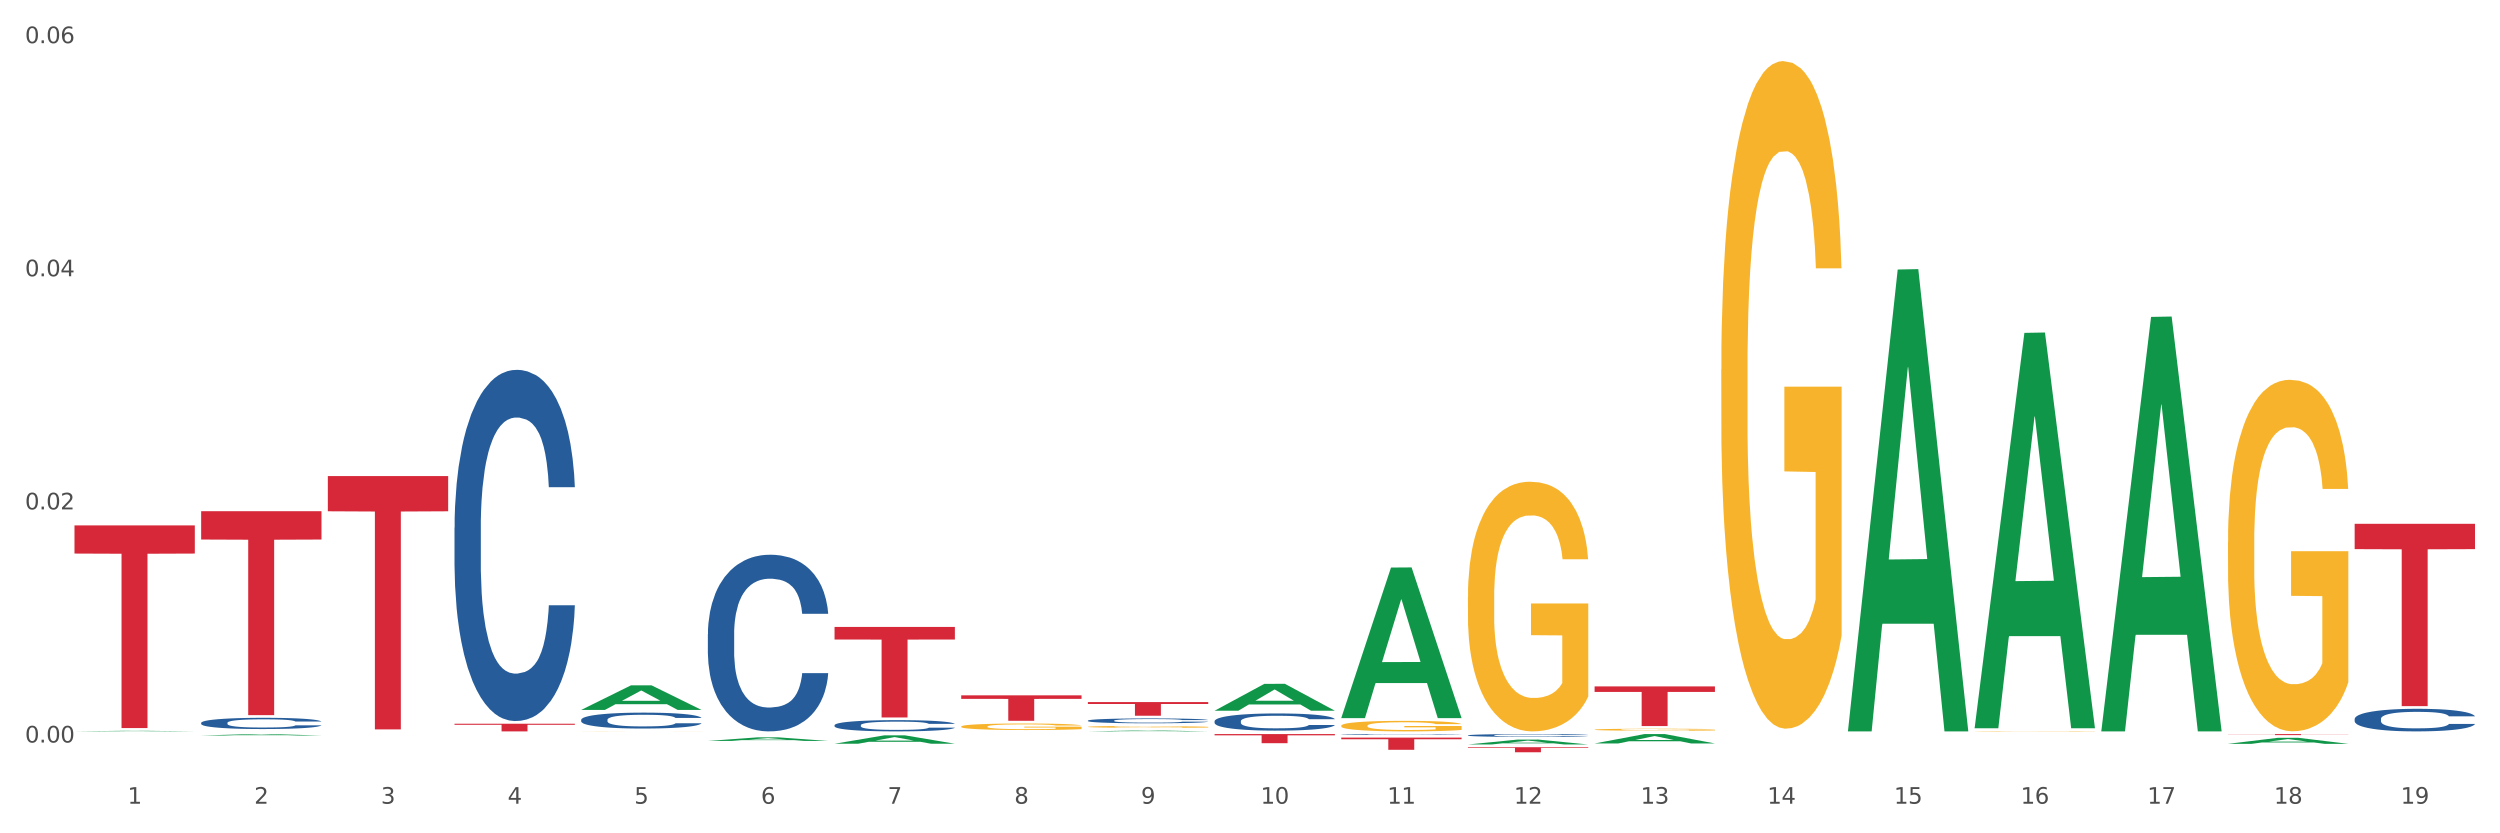 <?xml version="1.0" encoding="utf-8" standalone="no"?>
<!DOCTYPE svg PUBLIC "-//W3C//DTD SVG 1.1//EN"
  "http://www.w3.org/Graphics/SVG/1.1/DTD/svg11.dtd">
<svg xmlns:xlink="http://www.w3.org/1999/xlink" width="1080pt" height="360pt" viewBox="0 0 1080 360" xmlns="http://www.w3.org/2000/svg" version="1.1">
 <rect x="0" y="0" width="1080" height="360" fill="#333333" stroke="none"/>
 <defs>
  <style type="text/css">*{stroke-linejoin: round; stroke-linecap: butt}</style>
 </defs>
 <g id="figure_1">
  <g id="patch_1">
   <path d="M 0 360 
L 1080 360 
L 1080 0 
L 0 0 
z
" style="fill: #ffffff; stroke: #ffffff; stroke-linejoin: miter"/>
  </g>
  <g id="axes_1">
   <g id="matplotlib.axis_1">
    <g id="xtick_1">
     <g id="text_1">
      <!-- 1 -->
      <g style="fill: #4d4d4d" transform="translate(55.115 347.204) scale(0.096 -0.096)">
       <defs>
        <path id="DejaVuSans-31" d="M 794 531 
L 1825 531 
L 1825 4091 
L 703 3866 
L 703 4441 
L 1819 4666 
L 2450 4666 
L 2450 531 
L 3481 531 
L 3481 0 
L 794 0 
L 794 531 
z
" transform="scale(0.016)"/>
       </defs>
       <use xlink:href="#DejaVuSans-31"/>
      </g>
     </g>
    </g>
    <g id="xtick_2">
     <g id="text_2">
      <!-- 2 -->
      <g style="fill: #4d4d4d" transform="translate(109.839 347.204) scale(0.096 -0.096)">
       <defs>
        <path id="DejaVuSans-32" d="M 1228 531 
L 3431 531 
L 3431 0 
L 469 0 
L 469 531 
Q 828 903 1448 1529 
Q 2069 2156 2228 2338 
Q 2531 2678 2651 2914 
Q 2772 3150 2772 3378 
Q 2772 3750 2511 3984 
Q 2250 4219 1831 4219 
Q 1534 4219 1204 4116 
Q 875 4013 500 3803 
L 500 4441 
Q 881 4594 1212 4672 
Q 1544 4750 1819 4750 
Q 2544 4750 2975 4387 
Q 3406 4025 3406 3419 
Q 3406 3131 3298 2873 
Q 3191 2616 2906 2266 
Q 2828 2175 2409 1742 
Q 1991 1309 1228 531 
z
" transform="scale(0.016)"/>
       </defs>
       <use xlink:href="#DejaVuSans-32"/>
      </g>
     </g>
    </g>
    <g id="xtick_3">
     <g id="text_3">
      <!-- 3 -->
      <g style="fill: #4d4d4d" transform="translate(164.564 347.204) scale(0.096 -0.096)">
       <defs>
        <path id="DejaVuSans-33" d="M 2597 2516 
Q 3050 2419 3304 2112 
Q 3559 1806 3559 1356 
Q 3559 666 3084 287 
Q 2609 -91 1734 -91 
Q 1441 -91 1130 -33 
Q 819 25 488 141 
L 488 750 
Q 750 597 1062 519 
Q 1375 441 1716 441 
Q 2309 441 2620 675 
Q 2931 909 2931 1356 
Q 2931 1769 2642 2001 
Q 2353 2234 1838 2234 
L 1294 2234 
L 1294 2753 
L 1863 2753 
Q 2328 2753 2575 2939 
Q 2822 3125 2822 3475 
Q 2822 3834 2567 4026 
Q 2313 4219 1838 4219 
Q 1578 4219 1281 4162 
Q 984 4106 628 3988 
L 628 4550 
Q 988 4650 1302 4700 
Q 1616 4750 1894 4750 
Q 2613 4750 3031 4423 
Q 3450 4097 3450 3541 
Q 3450 3153 3228 2886 
Q 3006 2619 2597 2516 
z
" transform="scale(0.016)"/>
       </defs>
       <use xlink:href="#DejaVuSans-33"/>
      </g>
     </g>
    </g>
    <g id="xtick_4">
     <g id="text_4">
      <!-- 4 -->
      <g style="fill: #4d4d4d" transform="translate(219.288 347.204) scale(0.096 -0.096)">
       <defs>
        <path id="DejaVuSans-34" d="M 2419 4116 
L 825 1625 
L 2419 1625 
L 2419 4116 
z
M 2253 4666 
L 3047 4666 
L 3047 1625 
L 3713 1625 
L 3713 1100 
L 3047 1100 
L 3047 0 
L 2419 0 
L 2419 1100 
L 313 1100 
L 313 1709 
L 2253 4666 
z
" transform="scale(0.016)"/>
       </defs>
       <use xlink:href="#DejaVuSans-34"/>
      </g>
     </g>
    </g>
    <g id="xtick_5">
     <g id="text_5">
      <!-- 5 -->
      <g style="fill: #4d4d4d" transform="translate(274.012 347.204) scale(0.096 -0.096)">
       <defs>
        <path id="DejaVuSans-35" d="M 691 4666 
L 3169 4666 
L 3169 4134 
L 1269 4134 
L 1269 2991 
Q 1406 3038 1543 3061 
Q 1681 3084 1819 3084 
Q 2600 3084 3056 2656 
Q 3513 2228 3513 1497 
Q 3513 744 3044 326 
Q 2575 -91 1722 -91 
Q 1428 -91 1123 -41 
Q 819 9 494 109 
L 494 744 
Q 775 591 1075 516 
Q 1375 441 1709 441 
Q 2250 441 2565 725 
Q 2881 1009 2881 1497 
Q 2881 1984 2565 2268 
Q 2250 2553 1709 2553 
Q 1456 2553 1204 2497 
Q 953 2441 691 2322 
L 691 4666 
z
" transform="scale(0.016)"/>
       </defs>
       <use xlink:href="#DejaVuSans-35"/>
      </g>
     </g>
    </g>
    <g id="xtick_6">
     <g id="text_6">
      <!-- 6 -->
      <g style="fill: #4d4d4d" transform="translate(328.736 347.204) scale(0.096 -0.096)">
       <defs>
        <path id="DejaVuSans-36" d="M 2113 2584 
Q 1688 2584 1439 2293 
Q 1191 2003 1191 1497 
Q 1191 994 1439 701 
Q 1688 409 2113 409 
Q 2538 409 2786 701 
Q 3034 994 3034 1497 
Q 3034 2003 2786 2293 
Q 2538 2584 2113 2584 
z
M 3366 4563 
L 3366 3988 
Q 3128 4100 2886 4159 
Q 2644 4219 2406 4219 
Q 1781 4219 1451 3797 
Q 1122 3375 1075 2522 
Q 1259 2794 1537 2939 
Q 1816 3084 2150 3084 
Q 2853 3084 3261 2657 
Q 3669 2231 3669 1497 
Q 3669 778 3244 343 
Q 2819 -91 2113 -91 
Q 1303 -91 875 529 
Q 447 1150 447 2328 
Q 447 3434 972 4092 
Q 1497 4750 2381 4750 
Q 2619 4750 2861 4703 
Q 3103 4656 3366 4563 
z
" transform="scale(0.016)"/>
       </defs>
       <use xlink:href="#DejaVuSans-36"/>
      </g>
     </g>
    </g>
    <g id="xtick_7">
     <g id="text_7">
      <!-- 7 -->
      <g style="fill: #4d4d4d" transform="translate(383.461 347.204) scale(0.096 -0.096)">
       <defs>
        <path id="DejaVuSans-37" d="M 525 4666 
L 3525 4666 
L 3525 4397 
L 1831 0 
L 1172 0 
L 2766 4134 
L 525 4134 
L 525 4666 
z
" transform="scale(0.016)"/>
       </defs>
       <use xlink:href="#DejaVuSans-37"/>
      </g>
     </g>
    </g>
    <g id="xtick_8">
     <g id="text_8">
      <!-- 8 -->
      <g style="fill: #4d4d4d" transform="translate(438.185 347.204) scale(0.096 -0.096)">
       <defs>
        <path id="DejaVuSans-38" d="M 2034 2216 
Q 1584 2216 1326 1975 
Q 1069 1734 1069 1313 
Q 1069 891 1326 650 
Q 1584 409 2034 409 
Q 2484 409 2743 651 
Q 3003 894 3003 1313 
Q 3003 1734 2745 1975 
Q 2488 2216 2034 2216 
z
M 1403 2484 
Q 997 2584 770 2862 
Q 544 3141 544 3541 
Q 544 4100 942 4425 
Q 1341 4750 2034 4750 
Q 2731 4750 3128 4425 
Q 3525 4100 3525 3541 
Q 3525 3141 3298 2862 
Q 3072 2584 2669 2484 
Q 3125 2378 3379 2068 
Q 3634 1759 3634 1313 
Q 3634 634 3220 271 
Q 2806 -91 2034 -91 
Q 1263 -91 848 271 
Q 434 634 434 1313 
Q 434 1759 690 2068 
Q 947 2378 1403 2484 
z
M 1172 3481 
Q 1172 3119 1398 2916 
Q 1625 2713 2034 2713 
Q 2441 2713 2670 2916 
Q 2900 3119 2900 3481 
Q 2900 3844 2670 4047 
Q 2441 4250 2034 4250 
Q 1625 4250 1398 4047 
Q 1172 3844 1172 3481 
z
" transform="scale(0.016)"/>
       </defs>
       <use xlink:href="#DejaVuSans-38"/>
      </g>
     </g>
    </g>
    <g id="xtick_9">
     <g id="text_9">
      <!-- 9 -->
      <g style="fill: #4d4d4d" transform="translate(492.909 347.204) scale(0.096 -0.096)">
       <defs>
        <path id="DejaVuSans-39" d="M 703 97 
L 703 672 
Q 941 559 1184 500 
Q 1428 441 1663 441 
Q 2288 441 2617 861 
Q 2947 1281 2994 2138 
Q 2813 1869 2534 1725 
Q 2256 1581 1919 1581 
Q 1219 1581 811 2004 
Q 403 2428 403 3163 
Q 403 3881 828 4315 
Q 1253 4750 1959 4750 
Q 2769 4750 3195 4129 
Q 3622 3509 3622 2328 
Q 3622 1225 3098 567 
Q 2575 -91 1691 -91 
Q 1453 -91 1209 -44 
Q 966 3 703 97 
z
M 1959 2075 
Q 2384 2075 2632 2365 
Q 2881 2656 2881 3163 
Q 2881 3666 2632 3958 
Q 2384 4250 1959 4250 
Q 1534 4250 1286 3958 
Q 1038 3666 1038 3163 
Q 1038 2656 1286 2365 
Q 1534 2075 1959 2075 
z
" transform="scale(0.016)"/>
       </defs>
       <use xlink:href="#DejaVuSans-39"/>
      </g>
     </g>
    </g>
    <g id="xtick_10">
     <g id="text_10">
      <!-- 10 -->
      <g style="fill: #4d4d4d" transform="translate(544.58 347.204) scale(0.096 -0.096)">
       <defs>
        <path id="DejaVuSans-30" d="M 2034 4250 
Q 1547 4250 1301 3770 
Q 1056 3291 1056 2328 
Q 1056 1369 1301 889 
Q 1547 409 2034 409 
Q 2525 409 2770 889 
Q 3016 1369 3016 2328 
Q 3016 3291 2770 3770 
Q 2525 4250 2034 4250 
z
M 2034 4750 
Q 2819 4750 3233 4129 
Q 3647 3509 3647 2328 
Q 3647 1150 3233 529 
Q 2819 -91 2034 -91 
Q 1250 -91 836 529 
Q 422 1150 422 2328 
Q 422 3509 836 4129 
Q 1250 4750 2034 4750 
z
" transform="scale(0.016)"/>
       </defs>
       <use xlink:href="#DejaVuSans-31"/>
       <use xlink:href="#DejaVuSans-30" transform="translate(63.623 0)"/>
      </g>
     </g>
    </g>
    <g id="xtick_11">
     <g id="text_11">
      <!-- 11 -->
      <g style="fill: #4d4d4d" transform="translate(599.304 347.204) scale(0.096 -0.096)">
       <use xlink:href="#DejaVuSans-31"/>
       <use xlink:href="#DejaVuSans-31" transform="translate(63.623 0)"/>
      </g>
     </g>
    </g>
    <g id="xtick_12">
     <g id="text_12">
      <!-- 12 -->
      <g style="fill: #4d4d4d" transform="translate(654.028 347.204) scale(0.096 -0.096)">
       <use xlink:href="#DejaVuSans-31"/>
       <use xlink:href="#DejaVuSans-32" transform="translate(63.623 0)"/>
      </g>
     </g>
    </g>
    <g id="xtick_13">
     <g id="text_13">
      <!-- 13 -->
      <g style="fill: #4d4d4d" transform="translate(708.752 347.204) scale(0.096 -0.096)">
       <use xlink:href="#DejaVuSans-31"/>
       <use xlink:href="#DejaVuSans-33" transform="translate(63.623 0)"/>
      </g>
     </g>
    </g>
    <g id="xtick_14">
     <g id="text_14">
      <!-- 14 -->
      <g style="fill: #4d4d4d" transform="translate(763.477 347.204) scale(0.096 -0.096)">
       <use xlink:href="#DejaVuSans-31"/>
       <use xlink:href="#DejaVuSans-34" transform="translate(63.623 0)"/>
      </g>
     </g>
    </g>
    <g id="xtick_15">
     <g id="text_15">
      <!-- 15 -->
      <g style="fill: #4d4d4d" transform="translate(818.201 347.204) scale(0.096 -0.096)">
       <use xlink:href="#DejaVuSans-31"/>
       <use xlink:href="#DejaVuSans-35" transform="translate(63.623 0)"/>
      </g>
     </g>
    </g>
    <g id="xtick_16">
     <g id="text_16">
      <!-- 16 -->
      <g style="fill: #4d4d4d" transform="translate(872.925 347.204) scale(0.096 -0.096)">
       <use xlink:href="#DejaVuSans-31"/>
       <use xlink:href="#DejaVuSans-36" transform="translate(63.623 0)"/>
      </g>
     </g>
    </g>
    <g id="xtick_17">
     <g id="text_17">
      <!-- 17 -->
      <g style="fill: #4d4d4d" transform="translate(927.649 347.204) scale(0.096 -0.096)">
       <use xlink:href="#DejaVuSans-31"/>
       <use xlink:href="#DejaVuSans-37" transform="translate(63.623 0)"/>
      </g>
     </g>
    </g>
    <g id="xtick_18">
     <g id="text_18">
      <!-- 18 -->
      <g style="fill: #4d4d4d" transform="translate(982.374 347.204) scale(0.096 -0.096)">
       <use xlink:href="#DejaVuSans-31"/>
       <use xlink:href="#DejaVuSans-38" transform="translate(63.623 0)"/>
      </g>
     </g>
    </g>
    <g id="xtick_19">
     <g id="text_19">
      <!-- 19 -->
      <g style="fill: #4d4d4d" transform="translate(1037.098 347.204) scale(0.096 -0.096)">
       <use xlink:href="#DejaVuSans-31"/>
       <use xlink:href="#DejaVuSans-39" transform="translate(63.623 0)"/>
      </g>
     </g>
    </g>
    <g id="xtick_20"/>
    <g id="xtick_21"/>
    <g id="xtick_22"/>
    <g id="xtick_23"/>
    <g id="xtick_24"/>
    <g id="xtick_25"/>
    <g id="xtick_26"/>
    <g id="xtick_27"/>
    <g id="xtick_28"/>
    <g id="xtick_29"/>
    <g id="xtick_30"/>
    <g id="xtick_31"/>
    <g id="xtick_32"/>
    <g id="xtick_33"/>
    <g id="xtick_34"/>
    <g id="xtick_35"/>
    <g id="xtick_36"/>
    <g id="xtick_37"/>
   </g>
   <g id="matplotlib.axis_2">
    <g id="ytick_1">
     <g id="text_20">
      <!-- 0.00 -->
      <g style="fill: #4d4d4d" transform="translate(10.8 320.772) scale(0.096 -0.096)">
       <defs>
        <path id="DejaVuSans-2e" d="M 684 794 
L 1344 794 
L 1344 0 
L 684 0 
L 684 794 
z
" transform="scale(0.016)"/>
       </defs>
       <use xlink:href="#DejaVuSans-30"/>
       <use xlink:href="#DejaVuSans-2e" transform="translate(63.623 0)"/>
       <use xlink:href="#DejaVuSans-30" transform="translate(95.41 0)"/>
       <use xlink:href="#DejaVuSans-30" transform="translate(159.033 0)"/>
      </g>
     </g>
    </g>
    <g id="ytick_2">
     <g id="text_21">
      <!-- 0.02 -->
      <g style="fill: #4d4d4d" transform="translate(10.8 220.064) scale(0.096 -0.096)">
       <use xlink:href="#DejaVuSans-30"/>
       <use xlink:href="#DejaVuSans-2e" transform="translate(63.623 0)"/>
       <use xlink:href="#DejaVuSans-30" transform="translate(95.41 0)"/>
       <use xlink:href="#DejaVuSans-32" transform="translate(159.033 0)"/>
      </g>
     </g>
    </g>
    <g id="ytick_3">
     <g id="text_22">
      <!-- 0.04 -->
      <g style="fill: #4d4d4d" transform="translate(10.8 119.357) scale(0.096 -0.096)">
       <use xlink:href="#DejaVuSans-30"/>
       <use xlink:href="#DejaVuSans-2e" transform="translate(63.623 0)"/>
       <use xlink:href="#DejaVuSans-30" transform="translate(95.41 0)"/>
       <use xlink:href="#DejaVuSans-34" transform="translate(159.033 0)"/>
      </g>
     </g>
    </g>
    <g id="ytick_4">
     <g id="text_23">
      <!-- 0.06 -->
      <g style="fill: #4d4d4d" transform="translate(10.8 18.65) scale(0.096 -0.096)">
       <use xlink:href="#DejaVuSans-30"/>
       <use xlink:href="#DejaVuSans-2e" transform="translate(63.623 0)"/>
       <use xlink:href="#DejaVuSans-30" transform="translate(95.41 0)"/>
       <use xlink:href="#DejaVuSans-36" transform="translate(159.033 0)"/>
      </g>
     </g>
    </g>
    <g id="ytick_5"/>
    <g id="ytick_6"/>
    <g id="ytick_7"/>
   </g>
   <g id="PolyCollection_1">
    <path d="M 32.175 315.961 
L 32.229 315.961 
L 53.667 315.696 
L 62.564 315.696 
L 84.163 315.961 
L 73.873 315.961 
L 69.21 315.9 
L 47.075 315.9 
L 46.914 315.901 
L 42.412 315.961 
L 32.175 315.961 
L 32.175 315.961 
L 49.862 315.863 
L 66.423 315.862 
L 58.223 315.752 
L 58.115 315.752 
L 58.008 315.753 
L 49.808 315.862 
L 49.862 315.863 
L 32.175 315.961 
z
" clip-path="url(#p4863ba6c12)" style="fill: #109648"/>
    <path d="M 579.418 313.512 
L 579.479 313.508 
L 579.479 313.358 
L 579.602 313.23 
L 580.216 312.918 
L 581.136 312.66 
L 581.812 312.523 
L 582.487 312.41 
L 583.285 312.298 
L 584.267 312.182 
L 586.047 312.011 
L 587.152 311.924 
L 588.502 311.832 
L 590.957 311.699 
L 592.737 311.625 
L 594.578 311.562 
L 597.586 311.487 
L 599.55 311.454 
L 601.637 311.429 
L 604.154 311.413 
L 606.056 311.408 
L 610.23 311.421 
L 613.79 311.458 
L 615.509 311.487 
L 617.718 311.537 
L 618.884 311.571 
L 620.787 311.637 
L 622.751 311.724 
L 624.102 311.799 
L 626.127 311.941 
L 627.662 312.082 
L 629.073 312.257 
L 629.81 312.377 
L 630.362 312.489 
L 630.853 312.618 
L 631.344 312.822 
L 620.296 312.822 
L 619.867 312.677 
L 619.191 312.539 
L 618.209 312.406 
L 617.35 312.323 
L 615.877 312.219 
L 614.527 312.153 
L 613.115 312.103 
L 611.396 312.061 
L 610.046 312.04 
L 608.143 312.024 
L 604.399 312.028 
L 601.882 312.061 
L 600.164 312.103 
L 599.059 312.14 
L 598.077 312.182 
L 596.972 312.24 
L 595.683 312.327 
L 594.763 312.406 
L 593.842 312.506 
L 593.105 312.606 
L 592.43 312.722 
L 591.878 312.847 
L 591.448 312.976 
L 591.08 313.134 
L 590.773 313.396 
L 590.773 313.966 
L 590.896 314.094 
L 591.203 314.265 
L 591.571 314.394 
L 592.185 314.548 
L 592.737 314.652 
L 593.78 314.801 
L 594.947 314.926 
L 595.867 315.005 
L 596.788 315.072 
L 598.384 315.163 
L 600.164 315.238 
L 601.698 315.284 
L 603.785 315.325 
L 605.197 315.342 
L 606.425 315.35 
L 609.432 315.35 
L 611.58 315.338 
L 613.974 315.309 
L 615.816 315.271 
L 617.35 315.225 
L 619.069 315.151 
L 620.173 315.08 
L 620.173 314.211 
L 606.67 314.207 
L 606.67 313.629 
L 631.406 313.629 
L 631.406 315.325 
L 630.362 315.412 
L 629.196 315.491 
L 627.969 315.562 
L 626.127 315.649 
L 623.918 315.733 
L 621.953 315.791 
L 619.867 315.841 
L 617.411 315.886 
L 614.22 315.928 
L 612.256 315.945 
L 609.8 315.957 
L 606.916 315.961 
L 604.399 315.953 
L 601.944 315.932 
L 599.366 315.895 
L 596.849 315.841 
L 594.947 315.787 
L 593.044 315.72 
L 591.018 315.633 
L 589.423 315.55 
L 588.195 315.475 
L 586.845 315.379 
L 585.372 315.254 
L 584.267 315.142 
L 583.285 315.026 
L 582.241 314.876 
L 581.505 314.747 
L 580.768 314.585 
L 580.338 314.464 
L 579.847 314.277 
L 579.479 314.015 
L 579.418 313.512 
z
" clip-path="url(#p4863ba6c12)" style="fill: #f7b32b"/>
    <path d="M 688.866 315.21 
L 688.928 315.209 
L 688.928 315.181 
L 689.05 315.156 
L 689.664 315.098 
L 690.585 315.049 
L 691.26 315.023 
L 691.935 315.002 
L 692.733 314.981 
L 693.715 314.959 
L 695.495 314.927 
L 696.6 314.91 
L 697.95 314.893 
L 700.406 314.868 
L 702.186 314.854 
L 704.027 314.842 
L 707.034 314.828 
L 708.999 314.822 
L 711.086 314.817 
L 713.602 314.814 
L 715.505 314.813 
L 719.679 314.816 
L 723.239 314.823 
L 724.957 314.828 
L 727.167 314.837 
L 728.333 314.844 
L 730.236 314.856 
L 732.2 314.873 
L 733.55 314.887 
L 735.576 314.913 
L 737.11 314.94 
L 738.522 314.973 
L 739.258 314.996 
L 739.811 315.017 
L 740.302 315.041 
L 740.793 315.08 
L 729.745 315.08 
L 729.315 315.052 
L 728.64 315.026 
L 727.658 315.001 
L 726.799 314.986 
L 725.325 314.966 
L 723.975 314.953 
L 722.563 314.944 
L 720.845 314.936 
L 719.494 314.932 
L 717.592 314.929 
L 713.848 314.93 
L 711.331 314.936 
L 709.612 314.944 
L 708.508 314.951 
L 707.526 314.959 
L 706.421 314.97 
L 705.132 314.986 
L 704.211 315.001 
L 703.29 315.02 
L 702.554 315.039 
L 701.879 315.061 
L 701.326 315.084 
L 700.897 315.108 
L 700.528 315.138 
L 700.221 315.188 
L 700.221 315.295 
L 700.344 315.319 
L 700.651 315.351 
L 701.019 315.376 
L 701.633 315.405 
L 702.186 315.424 
L 703.229 315.452 
L 704.395 315.476 
L 705.316 315.491 
L 706.237 315.503 
L 707.832 315.521 
L 709.612 315.535 
L 711.147 315.543 
L 713.234 315.551 
L 714.645 315.554 
L 715.873 315.556 
L 718.881 315.556 
L 721.029 315.553 
L 723.423 315.548 
L 725.264 315.541 
L 726.799 315.532 
L 728.517 315.518 
L 729.622 315.505 
L 729.622 315.341 
L 716.119 315.34 
L 716.119 315.231 
L 740.854 315.231 
L 740.854 315.551 
L 739.811 315.568 
L 738.645 315.582 
L 737.417 315.596 
L 735.576 315.612 
L 733.366 315.628 
L 731.402 315.639 
L 729.315 315.648 
L 726.86 315.657 
L 723.668 315.665 
L 721.704 315.668 
L 719.249 315.67 
L 716.364 315.671 
L 713.848 315.669 
L 711.392 315.665 
L 708.814 315.658 
L 706.298 315.648 
L 704.395 315.638 
L 702.492 315.626 
L 700.467 315.609 
L 698.871 315.593 
L 697.643 315.579 
L 696.293 315.561 
L 694.82 315.538 
L 693.715 315.517 
L 692.733 315.495 
L 691.69 315.466 
L 690.953 315.442 
L 690.217 315.412 
L 689.787 315.389 
L 689.296 315.354 
L 688.928 315.304 
L 688.866 315.21 
z
" clip-path="url(#p4863ba6c12)" style="fill: #f7b32b"/>
    <path d="M 743.591 159.654 
L 743.652 159.391 
L 743.652 149.908 
L 743.775 141.743 
L 744.388 121.988 
L 745.309 105.657 
L 745.984 96.964 
L 746.66 89.853 
L 747.457 82.741 
L 748.44 75.366 
L 750.22 64.566 
L 751.324 59.035 
L 752.675 53.24 
L 755.13 44.811 
L 756.91 40.07 
L 758.751 36.119 
L 761.759 31.378 
L 763.723 29.27 
L 765.81 27.69 
L 768.326 26.636 
L 770.229 26.373 
L 774.403 27.163 
L 777.963 29.534 
L 779.681 31.378 
L 781.891 34.538 
L 783.057 36.646 
L 784.96 40.86 
L 786.924 46.391 
L 788.275 51.133 
L 790.3 60.088 
L 791.835 69.044 
L 793.246 80.107 
L 793.983 87.745 
L 794.535 94.857 
L 795.026 103.023 
L 795.517 115.929 
L 784.469 115.929 
L 784.039 106.71 
L 783.364 98.018 
L 782.382 89.589 
L 781.523 84.321 
L 780.05 77.736 
L 778.699 73.522 
L 777.288 70.361 
L 775.569 67.727 
L 774.219 66.41 
L 772.316 65.356 
L 768.572 65.62 
L 766.055 67.727 
L 764.337 70.361 
L 763.232 72.732 
L 762.25 75.366 
L 761.145 79.053 
L 759.856 84.585 
L 758.935 89.589 
L 758.015 95.911 
L 757.278 102.232 
L 756.603 109.608 
L 756.051 117.51 
L 755.621 125.675 
L 755.253 135.684 
L 754.946 152.279 
L 754.946 188.365 
L 755.068 196.53 
L 755.375 207.329 
L 755.744 215.495 
L 756.357 225.241 
L 756.91 231.826 
L 757.953 241.308 
L 759.119 249.21 
L 760.04 254.215 
L 760.961 258.429 
L 762.557 264.224 
L 764.337 268.965 
L 765.871 271.863 
L 767.958 274.497 
L 769.37 275.55 
L 770.597 276.077 
L 773.605 276.077 
L 775.753 275.287 
L 778.147 273.443 
L 779.988 271.073 
L 781.523 268.175 
L 783.241 263.434 
L 784.346 258.956 
L 784.346 203.905 
L 770.843 203.642 
L 770.843 167.029 
L 795.579 167.029 
L 795.579 274.497 
L 794.535 280.028 
L 793.369 285.033 
L 792.141 289.511 
L 790.3 295.042 
L 788.09 300.31 
L 786.126 303.998 
L 784.039 307.158 
L 781.584 310.056 
L 778.392 312.69 
L 776.428 313.744 
L 773.973 314.534 
L 771.088 314.797 
L 768.572 314.27 
L 766.117 312.953 
L 763.539 310.583 
L 761.022 307.158 
L 759.119 303.734 
L 757.217 299.52 
L 755.191 293.988 
L 753.595 288.72 
L 752.368 283.979 
L 751.017 277.921 
L 749.544 270.019 
L 748.44 262.907 
L 747.457 255.532 
L 746.414 246.049 
L 745.677 237.884 
L 744.941 227.611 
L 744.511 219.973 
L 744.02 208.12 
L 743.652 191.525 
L 743.591 159.654 
z
" clip-path="url(#p4863ba6c12)" style="fill: #f7b32b"/>
    <path d="M 853.039 315.866 
L 853.1 315.866 
L 853.1 315.86 
L 853.223 315.855 
L 853.837 315.843 
L 854.758 315.833 
L 855.433 315.827 
L 856.108 315.823 
L 856.906 315.819 
L 857.888 315.814 
L 859.668 315.808 
L 860.773 315.804 
L 862.123 315.801 
L 864.578 315.795 
L 866.358 315.792 
L 868.2 315.79 
L 871.207 315.787 
L 873.171 315.786 
L 875.258 315.785 
L 877.775 315.784 
L 879.678 315.784 
L 883.851 315.785 
L 887.411 315.786 
L 889.13 315.787 
L 891.34 315.789 
L 892.506 315.79 
L 894.409 315.793 
L 896.373 315.796 
L 897.723 315.799 
L 899.749 315.805 
L 901.283 315.81 
L 902.695 315.817 
L 903.431 315.822 
L 903.984 315.826 
L 904.475 315.831 
L 904.966 315.839 
L 893.918 315.839 
L 893.488 315.833 
L 892.813 315.828 
L 891.831 315.823 
L 890.971 315.82 
L 889.498 315.816 
L 888.148 315.813 
L 886.736 315.811 
L 885.018 315.809 
L 883.667 315.809 
L 881.765 315.808 
L 878.02 315.808 
L 875.504 315.809 
L 873.785 315.811 
L 872.68 315.813 
L 871.698 315.814 
L 870.594 315.816 
L 869.305 315.82 
L 868.384 315.823 
L 867.463 315.827 
L 866.727 315.831 
L 866.051 315.835 
L 865.499 315.84 
L 865.069 315.845 
L 864.701 315.851 
L 864.394 315.861 
L 864.394 315.884 
L 864.517 315.889 
L 864.824 315.895 
L 865.192 315.9 
L 865.806 315.906 
L 866.358 315.91 
L 867.402 315.916 
L 868.568 315.921 
L 869.489 315.924 
L 870.409 315.927 
L 872.005 315.93 
L 873.785 315.933 
L 875.32 315.935 
L 877.407 315.937 
L 878.818 315.937 
L 880.046 315.938 
L 883.053 315.938 
L 885.202 315.937 
L 887.596 315.936 
L 889.437 315.934 
L 890.971 315.933 
L 892.69 315.93 
L 893.795 315.927 
L 893.795 315.893 
L 880.291 315.893 
L 880.291 315.87 
L 905.027 315.87 
L 905.027 315.937 
L 903.984 315.94 
L 902.818 315.943 
L 901.59 315.946 
L 899.749 315.949 
L 897.539 315.952 
L 895.575 315.955 
L 893.488 315.957 
L 891.033 315.958 
L 887.841 315.96 
L 885.877 315.961 
L 883.422 315.961 
L 880.537 315.961 
L 878.02 315.961 
L 875.565 315.96 
L 872.987 315.959 
L 870.471 315.957 
L 868.568 315.955 
L 866.665 315.952 
L 864.64 315.949 
L 863.044 315.945 
L 861.816 315.942 
L 860.466 315.939 
L 858.993 315.934 
L 857.888 315.929 
L 856.906 315.925 
L 855.863 315.919 
L 855.126 315.914 
L 854.389 315.908 
L 853.96 315.903 
L 853.469 315.896 
L 853.1 315.886 
L 853.039 315.866 
z
" clip-path="url(#p4863ba6c12)" style="fill: #f7b32b"/>
    <path d="M 962.488 234.236 
L 962.549 234.097 
L 962.549 229.104 
L 962.672 224.805 
L 963.286 214.404 
L 964.206 205.806 
L 964.881 201.229 
L 965.557 197.485 
L 966.355 193.741 
L 967.337 189.858 
L 969.117 184.172 
L 970.221 181.259 
L 971.572 178.208 
L 974.027 173.771 
L 975.807 171.274 
L 977.648 169.194 
L 980.656 166.698 
L 982.62 165.588 
L 984.707 164.756 
L 987.223 164.202 
L 989.126 164.063 
L 993.3 164.479 
L 996.86 165.727 
L 998.579 166.698 
L 1000.788 168.362 
L 1001.954 169.471 
L 1003.857 171.69 
L 1005.821 174.603 
L 1007.172 177.099 
L 1009.197 181.814 
L 1010.732 186.529 
L 1012.143 192.354 
L 1012.88 196.376 
L 1013.432 200.12 
L 1013.923 204.419 
L 1014.414 211.214 
L 1003.366 211.214 
L 1002.936 206.361 
L 1002.261 201.784 
L 1001.279 197.346 
L 1000.42 194.573 
L 998.947 191.106 
L 997.596 188.887 
L 996.185 187.223 
L 994.466 185.836 
L 993.116 185.142 
L 991.213 184.588 
L 987.469 184.726 
L 984.952 185.836 
L 983.234 187.223 
L 982.129 188.471 
L 981.147 189.858 
L 980.042 191.799 
L 978.753 194.711 
L 977.832 197.346 
L 976.912 200.675 
L 976.175 204.003 
L 975.5 207.886 
L 974.948 212.047 
L 974.518 216.346 
L 974.15 221.616 
L 973.843 230.352 
L 973.843 249.352 
L 973.966 253.651 
L 974.272 259.337 
L 974.641 263.636 
L 975.255 268.767 
L 975.807 272.234 
L 976.85 277.227 
L 978.017 281.387 
L 978.937 284.022 
L 979.858 286.241 
L 981.454 289.292 
L 983.234 291.788 
L 984.768 293.314 
L 986.855 294.7 
L 988.267 295.255 
L 989.494 295.533 
L 992.502 295.533 
L 994.65 295.117 
L 997.044 294.146 
L 998.885 292.898 
L 1000.42 291.372 
L 1002.139 288.876 
L 1003.243 286.518 
L 1003.243 257.534 
L 989.74 257.395 
L 989.74 238.119 
L 1014.476 238.119 
L 1014.476 294.7 
L 1013.432 297.613 
L 1012.266 300.248 
L 1011.038 302.605 
L 1009.197 305.518 
L 1006.987 308.291 
L 1005.023 310.233 
L 1002.936 311.897 
L 1000.481 313.422 
L 997.29 314.809 
L 995.325 315.364 
L 992.87 315.78 
L 989.985 315.919 
L 987.469 315.641 
L 985.014 314.948 
L 982.436 313.7 
L 979.919 311.897 
L 978.017 310.094 
L 976.114 307.875 
L 974.088 304.963 
L 972.492 302.189 
L 971.265 299.693 
L 969.915 296.503 
L 968.441 292.343 
L 967.337 288.599 
L 966.355 284.715 
L 965.311 279.723 
L 964.575 275.424 
L 963.838 270.015 
L 963.408 265.994 
L 962.917 259.753 
L 962.549 251.016 
L 962.488 234.236 
z
" clip-path="url(#p4863ba6c12)" style="fill: #f7b32b"/>
    <path d="M 1017.212 226.28 
L 1069.2 226.28 
L 1069.2 237.225 
L 1048.75 237.299 
L 1048.75 305.04 
L 1037.539 305.04 
L 1037.539 237.299 
L 1017.212 237.225 
L 1017.212 226.353 
L 1017.212 226.28 
z
" clip-path="url(#p4863ba6c12)" style="fill: #d62839"/>
    <path d="M 962.488 317.124 
L 1014.476 317.124 
L 1014.476 317.187 
L 994.025 317.187 
L 994.025 317.573 
L 982.815 317.573 
L 982.815 317.187 
L 962.488 317.187 
L 962.488 317.125 
L 962.488 317.124 
z
" clip-path="url(#p4863ba6c12)" style="fill: #d62839"/>
    <path d="M 688.866 296.521 
L 740.854 296.521 
L 740.854 298.901 
L 720.404 298.917 
L 720.404 313.65 
L 709.193 313.65 
L 709.193 298.917 
L 688.866 298.901 
L 688.866 296.537 
L 688.866 296.521 
z
" clip-path="url(#p4863ba6c12)" style="fill: #d62839"/>
    <path d="M 634.142 322.783 
L 686.13 322.783 
L 686.13 323.088 
L 665.68 323.09 
L 665.68 324.979 
L 654.469 324.979 
L 654.469 323.09 
L 634.142 323.088 
L 634.142 322.785 
L 634.142 322.783 
z
" clip-path="url(#p4863ba6c12)" style="fill: #d62839"/>
    <path d="M 579.418 318.638 
L 631.406 318.638 
L 631.406 319.371 
L 610.956 319.376 
L 610.956 323.913 
L 599.745 323.913 
L 599.745 319.376 
L 579.418 319.371 
L 579.418 318.643 
L 579.418 318.638 
z
" clip-path="url(#p4863ba6c12)" style="fill: #d62839"/>
    <path d="M 524.693 317.124 
L 576.682 317.124 
L 576.682 317.672 
L 556.231 317.676 
L 556.231 321.068 
L 545.021 321.068 
L 545.021 317.676 
L 524.693 317.672 
L 524.693 317.128 
L 524.693 317.124 
z
" clip-path="url(#p4863ba6c12)" style="fill: #d62839"/>
    <path d="M 469.969 303.305 
L 521.957 303.305 
L 521.957 304.124 
L 501.507 304.129 
L 501.507 309.194 
L 490.296 309.194 
L 490.296 304.129 
L 469.969 304.124 
L 469.969 303.311 
L 469.969 303.305 
z
" clip-path="url(#p4863ba6c12)" style="fill: #d62839"/>
    <path d="M 415.245 300.385 
L 467.233 300.385 
L 467.233 301.915 
L 446.783 301.925 
L 446.783 311.398 
L 435.572 311.398 
L 435.572 301.925 
L 415.245 301.915 
L 415.245 300.395 
L 415.245 300.385 
z
" clip-path="url(#p4863ba6c12)" style="fill: #d62839"/>
    <path d="M 360.521 270.831 
L 412.509 270.831 
L 412.509 276.265 
L 392.058 276.301 
L 392.058 309.933 
L 380.848 309.933 
L 380.848 276.301 
L 360.521 276.265 
L 360.521 270.867 
L 360.521 270.831 
z
" clip-path="url(#p4863ba6c12)" style="fill: #d62839"/>
    <path d="M 196.348 312.661 
L 248.336 312.661 
L 248.336 313.119 
L 227.886 313.122 
L 227.886 315.961 
L 216.675 315.961 
L 216.675 313.122 
L 196.348 313.119 
L 196.348 312.664 
L 196.348 312.661 
z
" clip-path="url(#p4863ba6c12)" style="fill: #d62839"/>
    <path d="M 141.624 205.666 
L 193.612 205.666 
L 193.612 220.873 
L 173.161 220.976 
L 173.161 315.094 
L 161.951 315.094 
L 161.951 220.976 
L 141.624 220.873 
L 141.624 205.769 
L 141.624 205.666 
z
" clip-path="url(#p4863ba6c12)" style="fill: #d62839"/>
    <path d="M 86.899 220.836 
L 138.887 220.836 
L 138.887 233.078 
L 118.437 233.161 
L 118.437 308.927 
L 107.226 308.927 
L 107.226 233.161 
L 86.899 233.078 
L 86.899 220.919 
L 86.899 220.836 
z
" clip-path="url(#p4863ba6c12)" style="fill: #d62839"/>
    <path d="M 32.175 226.968 
L 84.163 226.968 
L 84.163 239.137 
L 63.713 239.219 
L 63.713 314.533 
L 52.502 314.533 
L 52.502 239.219 
L 32.175 239.137 
L 32.175 227.051 
L 32.175 226.968 
z
" clip-path="url(#p4863ba6c12)" style="fill: #d62839"/>
    <path d="M 86.899 312.272 
L 86.961 312.268 
L 86.961 312.143 
L 87.145 311.975 
L 87.821 311.664 
L 88.681 311.429 
L 90.156 311.155 
L 90.955 311.039 
L 92 310.911 
L 94.151 310.702 
L 96.609 310.525 
L 98.329 310.427 
L 99.62 310.365 
L 102.508 310.254 
L 104.167 310.206 
L 105.888 310.166 
L 107.363 310.139 
L 109.821 310.108 
L 111.787 310.095 
L 114.061 310.09 
L 115.966 310.095 
L 118.485 310.113 
L 122.172 310.166 
L 123.586 310.197 
L 125.491 310.25 
L 127.457 310.321 
L 129.055 310.392 
L 130.899 310.494 
L 132.804 310.627 
L 134.647 310.795 
L 135.938 310.951 
L 136.982 311.115 
L 137.904 311.314 
L 138.58 311.531 
L 138.887 311.713 
L 127.642 311.713 
L 127.334 311.549 
L 126.72 311.372 
L 126.105 311.252 
L 125.429 311.155 
L 124.385 311.044 
L 123.463 310.973 
L 121.927 310.889 
L 120.513 310.835 
L 119.346 310.804 
L 117.932 310.778 
L 114.921 310.751 
L 112.77 310.751 
L 111.418 310.76 
L 109.759 310.782 
L 108.346 310.813 
L 106.687 310.866 
L 105.396 310.924 
L 104.106 310.999 
L 103.368 311.053 
L 102.262 311.15 
L 101.525 311.23 
L 100.542 311.367 
L 99.988 311.465 
L 99.005 311.718 
L 98.575 311.904 
L 98.391 312.033 
L 98.268 312.174 
L 98.268 312.866 
L 98.637 313.177 
L 98.944 313.31 
L 99.435 313.46 
L 100.357 313.655 
L 101.709 313.846 
L 103.122 313.984 
L 104.29 314.068 
L 105.396 314.13 
L 106.502 314.179 
L 107.854 314.223 
L 108.96 314.25 
L 110.62 314.276 
L 112.586 314.289 
L 114.122 314.289 
L 117.256 314.267 
L 118.67 314.245 
L 120.022 314.214 
L 121.497 314.165 
L 122.664 314.112 
L 123.34 314.072 
L 124.446 313.988 
L 125.307 313.899 
L 126.044 313.797 
L 126.536 313.709 
L 127.089 313.576 
L 127.519 313.425 
L 127.642 313.345 
L 138.887 313.345 
L 138.642 313.505 
L 138.211 313.66 
L 137.351 313.868 
L 136.675 313.988 
L 135.63 314.134 
L 134.524 314.258 
L 132.988 314.396 
L 131.575 314.498 
L 130.1 314.587 
L 128.502 314.666 
L 125.614 314.777 
L 124.569 314.808 
L 122.357 314.861 
L 120.636 314.893 
L 118.117 314.924 
L 115.536 314.941 
L 112.832 314.946 
L 110.435 314.937 
L 107.793 314.91 
L 106.134 314.884 
L 104.29 314.844 
L 102.139 314.782 
L 100.111 314.706 
L 98.206 314.618 
L 96.424 314.516 
L 94.765 314.4 
L 92.614 314.21 
L 91.017 314.023 
L 89.849 313.851 
L 89.05 313.704 
L 88.251 313.518 
L 87.821 313.389 
L 87.145 313.079 
L 86.899 312.791 
L 86.899 312.272 
z
" clip-path="url(#p4863ba6c12)" style="fill: #255c99"/>
    <path d="M 196.348 227.943 
L 196.409 227.804 
L 196.409 223.925 
L 196.594 218.659 
L 197.27 208.96 
L 198.13 201.616 
L 199.605 193.025 
L 200.404 189.422 
L 201.448 185.404 
L 203.599 178.891 
L 206.057 173.348 
L 207.778 170.3 
L 209.068 168.36 
L 211.957 164.896 
L 213.616 163.372 
L 215.336 162.125 
L 216.811 161.293 
L 219.269 160.323 
L 221.236 159.908 
L 223.509 159.769 
L 225.414 159.908 
L 227.934 160.462 
L 231.621 162.125 
L 233.034 163.095 
L 234.939 164.757 
L 236.906 166.974 
L 238.504 169.191 
L 240.347 172.378 
L 242.252 176.535 
L 244.096 181.801 
L 245.386 186.651 
L 246.431 191.778 
L 247.353 198.013 
L 248.029 204.803 
L 248.336 210.484 
L 237.09 210.484 
L 236.783 205.357 
L 236.168 199.814 
L 235.554 196.073 
L 234.878 193.025 
L 233.833 189.56 
L 232.912 187.343 
L 231.375 184.711 
L 229.962 183.048 
L 228.794 182.078 
L 227.381 181.247 
L 224.37 180.415 
L 222.219 180.415 
L 220.867 180.692 
L 219.208 181.385 
L 217.794 182.355 
L 216.135 184.018 
L 214.845 185.819 
L 213.554 188.175 
L 212.817 189.838 
L 211.711 192.886 
L 210.973 195.38 
L 209.99 199.676 
L 209.437 202.724 
L 208.454 210.622 
L 208.024 216.442 
L 207.839 220.46 
L 207.716 224.895 
L 207.716 246.511 
L 208.085 256.21 
L 208.392 260.367 
L 208.884 265.078 
L 209.806 271.175 
L 211.158 277.134 
L 212.571 281.429 
L 213.739 284.062 
L 214.845 286.002 
L 215.951 287.526 
L 217.303 288.912 
L 218.409 289.743 
L 220.068 290.574 
L 222.035 290.99 
L 223.571 290.99 
L 226.705 290.297 
L 228.118 289.604 
L 229.47 288.634 
L 230.945 287.11 
L 232.113 285.447 
L 232.789 284.2 
L 233.895 281.568 
L 234.755 278.796 
L 235.492 275.609 
L 235.984 272.838 
L 236.537 268.681 
L 236.967 263.97 
L 237.09 261.476 
L 248.336 261.476 
L 248.09 266.464 
L 247.66 271.314 
L 246.8 277.826 
L 246.124 281.568 
L 245.079 286.14 
L 243.973 290.02 
L 242.437 294.316 
L 241.023 297.503 
L 239.548 300.274 
L 237.951 302.768 
L 235.062 306.232 
L 234.018 307.202 
L 231.805 308.865 
L 230.085 309.835 
L 227.565 310.805 
L 224.984 311.359 
L 222.28 311.498 
L 219.884 311.22 
L 217.241 310.389 
L 215.582 309.558 
L 213.739 308.311 
L 211.588 306.371 
L 209.56 304.015 
L 207.655 301.244 
L 205.873 298.057 
L 204.214 294.454 
L 202.063 288.496 
L 200.465 282.676 
L 199.298 277.272 
L 198.499 272.699 
L 197.7 266.88 
L 197.27 262.861 
L 196.594 253.162 
L 196.348 244.155 
L 196.348 227.943 
z
" clip-path="url(#p4863ba6c12)" style="fill: #255c99"/>
    <path d="M 251.072 310.944 
L 251.134 310.938 
L 251.134 310.762 
L 251.318 310.524 
L 251.994 310.084 
L 252.854 309.751 
L 254.329 309.362 
L 255.128 309.198 
L 256.173 309.016 
L 258.323 308.721 
L 260.781 308.47 
L 262.502 308.331 
L 263.793 308.243 
L 266.681 308.086 
L 268.34 308.017 
L 270.061 307.961 
L 271.535 307.923 
L 273.994 307.879 
L 275.96 307.86 
L 278.234 307.854 
L 280.139 307.86 
L 282.658 307.885 
L 286.345 307.961 
L 287.759 308.005 
L 289.664 308.08 
L 291.63 308.181 
L 293.228 308.281 
L 295.071 308.426 
L 296.976 308.614 
L 298.82 308.853 
L 300.11 309.073 
L 301.155 309.305 
L 302.077 309.588 
L 302.753 309.895 
L 303.06 310.153 
L 291.815 310.153 
L 291.507 309.921 
L 290.893 309.669 
L 290.278 309.5 
L 289.602 309.362 
L 288.558 309.205 
L 287.636 309.104 
L 286.1 308.985 
L 284.686 308.909 
L 283.519 308.865 
L 282.105 308.828 
L 279.094 308.79 
L 276.943 308.79 
L 275.591 308.803 
L 273.932 308.834 
L 272.519 308.878 
L 270.86 308.953 
L 269.569 309.035 
L 268.279 309.142 
L 267.541 309.217 
L 266.435 309.355 
L 265.698 309.468 
L 264.714 309.663 
L 264.161 309.801 
L 263.178 310.159 
L 262.748 310.423 
L 262.564 310.605 
L 262.441 310.806 
L 262.441 311.786 
L 262.809 312.226 
L 263.117 312.414 
L 263.608 312.628 
L 264.53 312.904 
L 265.882 313.174 
L 267.295 313.369 
L 268.463 313.488 
L 269.569 313.576 
L 270.675 313.646 
L 272.027 313.708 
L 273.133 313.746 
L 274.792 313.784 
L 276.759 313.803 
L 278.295 313.803 
L 281.429 313.771 
L 282.843 313.74 
L 284.195 313.696 
L 285.669 313.627 
L 286.837 313.551 
L 287.513 313.495 
L 288.619 313.375 
L 289.479 313.25 
L 290.217 313.105 
L 290.708 312.98 
L 291.261 312.791 
L 291.692 312.578 
L 291.815 312.465 
L 303.06 312.465 
L 302.814 312.691 
L 302.384 312.911 
L 301.524 313.206 
L 300.848 313.375 
L 299.803 313.583 
L 298.697 313.759 
L 297.161 313.953 
L 295.747 314.098 
L 294.273 314.223 
L 292.675 314.336 
L 289.787 314.494 
L 288.742 314.537 
L 286.53 314.613 
L 284.809 314.657 
L 282.29 314.701 
L 279.709 314.726 
L 277.005 314.732 
L 274.608 314.72 
L 271.966 314.682 
L 270.306 314.644 
L 268.463 314.588 
L 266.312 314.5 
L 264.284 314.393 
L 262.379 314.267 
L 260.597 314.123 
L 258.938 313.96 
L 256.787 313.689 
L 255.189 313.426 
L 254.022 313.181 
L 253.223 312.973 
L 252.424 312.71 
L 251.994 312.527 
L 251.318 312.088 
L 251.072 311.679 
L 251.072 310.944 
z
" clip-path="url(#p4863ba6c12)" style="fill: #255c99"/>
    <path d="M 251.072 315.926 
L 251.133 315.926 
L 251.133 315.924 
L 251.256 315.922 
L 251.87 315.917 
L 252.791 315.913 
L 253.466 315.911 
L 254.141 315.91 
L 254.939 315.908 
L 255.921 315.906 
L 257.701 315.904 
L 258.806 315.903 
L 260.156 315.901 
L 262.611 315.899 
L 264.391 315.898 
L 266.233 315.897 
L 269.24 315.896 
L 271.204 315.896 
L 273.291 315.896 
L 275.808 315.895 
L 277.711 315.895 
L 281.884 315.895 
L 285.444 315.896 
L 287.163 315.896 
L 289.373 315.897 
L 290.539 315.898 
L 292.442 315.899 
L 294.406 315.9 
L 295.756 315.901 
L 297.782 315.903 
L 299.316 315.905 
L 300.728 315.908 
L 301.464 315.909 
L 302.017 315.911 
L 302.508 315.913 
L 302.999 315.916 
L 291.951 315.916 
L 291.521 315.914 
L 290.846 315.912 
L 289.864 315.91 
L 289.004 315.909 
L 287.531 315.907 
L 286.181 315.906 
L 284.769 315.905 
L 283.051 315.905 
L 281.7 315.904 
L 279.797 315.904 
L 276.053 315.904 
L 273.537 315.905 
L 271.818 315.905 
L 270.713 315.906 
L 269.731 315.906 
L 268.627 315.907 
L 267.338 315.909 
L 266.417 315.91 
L 265.496 315.911 
L 264.76 315.913 
L 264.084 315.914 
L 263.532 315.916 
L 263.102 315.918 
L 262.734 315.92 
L 262.427 315.924 
L 262.427 315.932 
L 262.55 315.934 
L 262.857 315.937 
L 263.225 315.939 
L 263.839 315.941 
L 264.391 315.942 
L 265.435 315.944 
L 266.601 315.946 
L 267.522 315.947 
L 268.442 315.948 
L 270.038 315.95 
L 271.818 315.951 
L 273.353 315.951 
L 275.44 315.952 
L 276.851 315.952 
L 278.079 315.952 
L 281.086 315.952 
L 283.235 315.952 
L 285.629 315.952 
L 287.47 315.951 
L 289.004 315.951 
L 290.723 315.95 
L 291.828 315.949 
L 291.828 315.936 
L 278.324 315.936 
L 278.324 315.927 
L 303.06 315.927 
L 303.06 315.952 
L 302.017 315.953 
L 300.851 315.955 
L 299.623 315.956 
L 297.782 315.957 
L 295.572 315.958 
L 293.608 315.959 
L 291.521 315.96 
L 289.066 315.96 
L 285.874 315.961 
L 283.91 315.961 
L 281.455 315.961 
L 278.57 315.961 
L 276.053 315.961 
L 273.598 315.961 
L 271.02 315.96 
L 268.504 315.96 
L 266.601 315.959 
L 264.698 315.958 
L 262.673 315.957 
L 261.077 315.955 
L 259.849 315.954 
L 258.499 315.953 
L 257.026 315.951 
L 255.921 315.949 
L 254.939 315.948 
L 253.896 315.946 
L 253.159 315.944 
L 252.422 315.941 
L 251.993 315.94 
L 251.502 315.937 
L 251.133 315.933 
L 251.072 315.926 
z
" clip-path="url(#p4863ba6c12)" style="fill: #f7b32b"/>
    <path d="M 305.796 273.933 
L 305.858 273.863 
L 305.858 271.912 
L 306.042 269.263 
L 306.718 264.384 
L 307.578 260.69 
L 309.053 256.369 
L 309.852 254.557 
L 310.897 252.535 
L 313.048 249.259 
L 315.506 246.471 
L 317.226 244.938 
L 318.517 243.962 
L 321.405 242.22 
L 323.064 241.453 
L 324.785 240.826 
L 326.26 240.408 
L 328.718 239.92 
L 330.684 239.711 
L 332.958 239.641 
L 334.863 239.711 
L 337.382 239.989 
L 341.07 240.826 
L 342.483 241.314 
L 344.388 242.15 
L 346.354 243.265 
L 347.952 244.38 
L 349.796 245.984 
L 351.701 248.075 
L 353.544 250.723 
L 354.835 253.163 
L 355.879 255.741 
L 356.801 258.878 
L 357.477 262.293 
L 357.784 265.151 
L 346.539 265.151 
L 346.232 262.572 
L 345.617 259.784 
L 345.002 257.902 
L 344.327 256.369 
L 343.282 254.626 
L 342.36 253.511 
L 340.824 252.187 
L 339.41 251.35 
L 338.243 250.862 
L 336.829 250.444 
L 333.818 250.026 
L 331.667 250.026 
L 330.316 250.165 
L 328.656 250.514 
L 327.243 251.002 
L 325.584 251.838 
L 324.293 252.744 
L 323.003 253.929 
L 322.265 254.766 
L 321.159 256.299 
L 320.422 257.554 
L 319.439 259.714 
L 318.886 261.248 
L 317.902 265.22 
L 317.472 268.148 
L 317.288 270.169 
L 317.165 272.399 
L 317.165 283.273 
L 317.534 288.151 
L 317.841 290.242 
L 318.332 292.612 
L 319.254 295.679 
L 320.606 298.676 
L 322.02 300.837 
L 323.187 302.161 
L 324.293 303.137 
L 325.399 303.903 
L 326.751 304.6 
L 327.857 305.019 
L 329.517 305.437 
L 331.483 305.646 
L 333.019 305.646 
L 336.153 305.297 
L 337.567 304.949 
L 338.919 304.461 
L 340.394 303.694 
L 341.561 302.858 
L 342.237 302.231 
L 343.343 300.906 
L 344.204 299.512 
L 344.941 297.909 
L 345.433 296.515 
L 345.986 294.424 
L 346.416 292.055 
L 346.539 290.8 
L 357.784 290.8 
L 357.539 293.309 
L 357.108 295.749 
L 356.248 299.024 
L 355.572 300.906 
L 354.527 303.206 
L 353.421 305.158 
L 351.885 307.319 
L 350.472 308.922 
L 348.997 310.316 
L 347.399 311.57 
L 344.511 313.313 
L 343.466 313.801 
L 341.254 314.637 
L 339.533 315.125 
L 337.014 315.613 
L 334.433 315.892 
L 331.729 315.961 
L 329.332 315.822 
L 326.69 315.404 
L 325.031 314.986 
L 323.187 314.358 
L 321.036 313.382 
L 319.008 312.198 
L 317.103 310.804 
L 315.321 309.201 
L 313.662 307.388 
L 311.511 304.391 
L 309.914 301.464 
L 308.746 298.746 
L 307.947 296.446 
L 307.148 293.518 
L 306.718 291.497 
L 306.042 286.618 
L 305.796 282.088 
L 305.796 273.933 
z
" clip-path="url(#p4863ba6c12)" style="fill: #255c99"/>
    <path d="M 360.521 313.282 
L 360.582 313.278 
L 360.582 313.153 
L 360.766 312.985 
L 361.442 312.674 
L 362.303 312.438 
L 363.778 312.163 
L 364.576 312.047 
L 365.621 311.918 
L 367.772 311.709 
L 370.23 311.532 
L 371.951 311.434 
L 373.241 311.372 
L 376.129 311.261 
L 377.789 311.212 
L 379.509 311.172 
L 380.984 311.145 
L 383.442 311.114 
L 385.409 311.101 
L 387.682 311.096 
L 389.587 311.101 
L 392.107 311.119 
L 395.794 311.172 
L 397.207 311.203 
L 399.112 311.256 
L 401.079 311.327 
L 402.676 311.398 
L 404.52 311.501 
L 406.425 311.634 
L 408.269 311.803 
L 409.559 311.958 
L 410.604 312.123 
L 411.525 312.323 
L 412.201 312.54 
L 412.509 312.722 
L 401.263 312.722 
L 400.956 312.558 
L 400.341 312.38 
L 399.727 312.26 
L 399.051 312.163 
L 398.006 312.052 
L 397.084 311.981 
L 395.548 311.896 
L 394.135 311.843 
L 392.967 311.812 
L 391.554 311.785 
L 388.543 311.758 
L 386.392 311.758 
L 385.04 311.767 
L 383.381 311.789 
L 381.967 311.821 
L 380.308 311.874 
L 379.018 311.932 
L 377.727 312.007 
L 376.99 312.06 
L 375.884 312.158 
L 375.146 312.238 
L 374.163 312.376 
L 373.61 312.474 
L 372.627 312.727 
L 372.196 312.914 
L 372.012 313.042 
L 371.889 313.185 
L 371.889 313.878 
L 372.258 314.189 
L 372.565 314.322 
L 373.057 314.473 
L 373.979 314.668 
L 375.33 314.859 
L 376.744 314.997 
L 377.911 315.082 
L 379.018 315.144 
L 380.124 315.193 
L 381.476 315.237 
L 382.582 315.264 
L 384.241 315.29 
L 386.207 315.304 
L 387.744 315.304 
L 390.878 315.282 
L 392.291 315.259 
L 393.643 315.228 
L 395.118 315.179 
L 396.285 315.126 
L 396.961 315.086 
L 398.068 315.002 
L 398.928 314.913 
L 399.665 314.811 
L 400.157 314.722 
L 400.71 314.588 
L 401.14 314.437 
L 401.263 314.357 
L 412.509 314.357 
L 412.263 314.517 
L 411.833 314.673 
L 410.972 314.882 
L 410.296 315.002 
L 409.252 315.148 
L 408.146 315.273 
L 406.609 315.41 
L 405.196 315.513 
L 403.721 315.601 
L 402.123 315.681 
L 399.235 315.793 
L 398.19 315.824 
L 395.978 315.877 
L 394.258 315.908 
L 391.738 315.939 
L 389.157 315.957 
L 386.453 315.961 
L 384.057 315.952 
L 381.414 315.926 
L 379.755 315.899 
L 377.911 315.859 
L 375.761 315.797 
L 373.733 315.721 
L 371.828 315.633 
L 370.046 315.53 
L 368.386 315.415 
L 366.236 315.224 
L 364.638 315.037 
L 363.47 314.864 
L 362.671 314.717 
L 361.873 314.531 
L 361.442 314.402 
L 360.766 314.091 
L 360.521 313.802 
L 360.521 313.282 
z
" clip-path="url(#p4863ba6c12)" style="fill: #255c99"/>
    <path d="M 469.969 311.301 
L 470.031 311.299 
L 470.031 311.246 
L 470.215 311.173 
L 470.891 311.038 
L 471.751 310.936 
L 473.226 310.817 
L 474.025 310.768 
L 475.07 310.712 
L 477.22 310.622 
L 479.679 310.545 
L 481.399 310.503 
L 482.69 310.476 
L 485.578 310.428 
L 487.237 310.407 
L 488.958 310.389 
L 490.433 310.378 
L 492.891 310.364 
L 494.857 310.359 
L 497.131 310.357 
L 499.036 310.359 
L 501.555 310.366 
L 505.242 310.389 
L 506.656 310.403 
L 508.561 310.426 
L 510.527 310.457 
L 512.125 310.487 
L 513.969 310.531 
L 515.874 310.589 
L 517.717 310.662 
L 519.008 310.729 
L 520.052 310.8 
L 520.974 310.887 
L 521.65 310.981 
L 521.957 311.059 
L 510.712 311.059 
L 510.404 310.988 
L 509.79 310.912 
L 509.175 310.86 
L 508.499 310.817 
L 507.455 310.769 
L 506.533 310.739 
L 504.997 310.702 
L 503.583 310.679 
L 502.416 310.666 
L 501.002 310.654 
L 497.991 310.643 
L 495.84 310.643 
L 494.488 310.647 
L 492.829 310.656 
L 491.416 310.67 
L 489.757 310.693 
L 488.466 310.718 
L 487.176 310.75 
L 486.438 310.773 
L 485.332 310.816 
L 484.595 310.85 
L 483.611 310.91 
L 483.058 310.952 
L 482.075 311.061 
L 481.645 311.142 
L 481.461 311.198 
L 481.338 311.259 
L 481.338 311.558 
L 481.706 311.693 
L 482.014 311.75 
L 482.505 311.816 
L 483.427 311.9 
L 484.779 311.983 
L 486.192 312.042 
L 487.36 312.079 
L 488.466 312.106 
L 489.572 312.127 
L 490.924 312.146 
L 492.03 312.157 
L 493.69 312.169 
L 495.656 312.175 
L 497.192 312.175 
L 500.326 312.165 
L 501.74 312.156 
L 503.092 312.142 
L 504.566 312.121 
L 505.734 312.098 
L 506.41 312.081 
L 507.516 312.044 
L 508.376 312.006 
L 509.114 311.962 
L 509.605 311.923 
L 510.159 311.866 
L 510.589 311.8 
L 510.712 311.766 
L 521.957 311.766 
L 521.711 311.835 
L 521.281 311.902 
L 520.421 311.992 
L 519.745 312.044 
L 518.7 312.108 
L 517.594 312.161 
L 516.058 312.221 
L 514.645 312.265 
L 513.17 312.303 
L 511.572 312.338 
L 508.684 312.386 
L 507.639 312.399 
L 505.427 312.422 
L 503.706 312.436 
L 501.187 312.449 
L 498.606 312.457 
L 495.902 312.459 
L 493.505 312.455 
L 490.863 312.444 
L 489.204 312.432 
L 487.36 312.415 
L 485.209 312.388 
L 483.181 312.355 
L 481.276 312.317 
L 479.494 312.273 
L 477.835 312.223 
L 475.684 312.14 
L 474.086 312.06 
L 472.919 311.985 
L 472.12 311.921 
L 471.321 311.841 
L 470.891 311.785 
L 470.215 311.651 
L 469.969 311.526 
L 469.969 311.301 
z
" clip-path="url(#p4863ba6c12)" style="fill: #255c99"/>
    <path d="M 524.693 311.545 
L 524.755 311.538 
L 524.755 311.348 
L 524.939 311.091 
L 525.615 310.616 
L 526.476 310.256 
L 527.95 309.836 
L 528.749 309.66 
L 529.794 309.463 
L 531.945 309.144 
L 534.403 308.873 
L 536.123 308.724 
L 537.414 308.629 
L 540.302 308.459 
L 541.961 308.384 
L 543.682 308.323 
L 545.157 308.283 
L 547.615 308.235 
L 549.581 308.215 
L 551.855 308.208 
L 553.76 308.215 
L 556.28 308.242 
L 559.967 308.323 
L 561.38 308.371 
L 563.285 308.452 
L 565.252 308.561 
L 566.849 308.669 
L 568.693 308.825 
L 570.598 309.029 
L 572.441 309.287 
L 573.732 309.524 
L 574.777 309.775 
L 575.698 310.08 
L 576.374 310.412 
L 576.682 310.69 
L 565.436 310.69 
L 565.129 310.44 
L 564.514 310.168 
L 563.9 309.985 
L 563.224 309.836 
L 562.179 309.666 
L 561.257 309.558 
L 559.721 309.429 
L 558.307 309.348 
L 557.14 309.3 
L 555.727 309.259 
L 552.715 309.219 
L 550.565 309.219 
L 549.213 309.232 
L 547.553 309.266 
L 546.14 309.314 
L 544.481 309.395 
L 543.19 309.483 
L 541.9 309.599 
L 541.163 309.68 
L 540.056 309.829 
L 539.319 309.951 
L 538.336 310.161 
L 537.783 310.311 
L 536.799 310.697 
L 536.369 310.982 
L 536.185 311.179 
L 536.062 311.396 
L 536.062 312.454 
L 536.431 312.929 
L 536.738 313.132 
L 537.23 313.363 
L 538.151 313.661 
L 539.503 313.953 
L 540.917 314.163 
L 542.084 314.292 
L 543.19 314.387 
L 544.297 314.461 
L 545.648 314.529 
L 546.755 314.57 
L 548.414 314.611 
L 550.38 314.631 
L 551.917 314.631 
L 555.051 314.597 
L 556.464 314.563 
L 557.816 314.516 
L 559.291 314.441 
L 560.458 314.36 
L 561.134 314.299 
L 562.24 314.17 
L 563.101 314.034 
L 563.838 313.878 
L 564.33 313.743 
L 564.883 313.539 
L 565.313 313.308 
L 565.436 313.186 
L 576.682 313.186 
L 576.436 313.431 
L 576.006 313.668 
L 575.145 313.987 
L 574.469 314.17 
L 573.425 314.394 
L 572.318 314.584 
L 570.782 314.794 
L 569.369 314.95 
L 567.894 315.085 
L 566.296 315.208 
L 563.408 315.377 
L 562.363 315.425 
L 560.151 315.506 
L 558.43 315.553 
L 555.911 315.601 
L 553.33 315.628 
L 550.626 315.635 
L 548.229 315.621 
L 545.587 315.581 
L 543.928 315.54 
L 542.084 315.479 
L 539.933 315.384 
L 537.906 315.269 
L 536.001 315.133 
L 534.218 314.977 
L 532.559 314.801 
L 530.408 314.509 
L 528.811 314.224 
L 527.643 313.96 
L 526.844 313.736 
L 526.045 313.451 
L 525.615 313.254 
L 524.939 312.779 
L 524.693 312.339 
L 524.693 311.545 
z
" clip-path="url(#p4863ba6c12)" style="fill: #255c99"/>
    <path d="M 579.418 317.282 
L 579.479 317.282 
L 579.479 317.273 
L 579.664 317.261 
L 580.34 317.238 
L 581.2 317.221 
L 582.675 317.201 
L 583.474 317.193 
L 584.518 317.184 
L 586.669 317.169 
L 589.127 317.156 
L 590.848 317.149 
L 592.138 317.144 
L 595.026 317.136 
L 596.686 317.133 
L 598.406 317.13 
L 599.881 317.128 
L 602.339 317.126 
L 604.306 317.125 
L 606.579 317.124 
L 608.484 317.125 
L 611.004 317.126 
L 614.691 317.13 
L 616.104 317.132 
L 618.009 317.136 
L 619.976 317.141 
L 621.574 317.146 
L 623.417 317.154 
L 625.322 317.163 
L 627.166 317.175 
L 628.456 317.187 
L 629.501 317.198 
L 630.423 317.213 
L 631.099 317.229 
L 631.406 317.242 
L 620.16 317.242 
L 619.853 317.23 
L 619.238 317.217 
L 618.624 317.208 
L 617.948 317.201 
L 616.903 317.193 
L 615.981 317.188 
L 614.445 317.182 
L 613.032 317.178 
L 611.864 317.176 
L 610.451 317.174 
L 607.44 317.172 
L 605.289 317.172 
L 603.937 317.173 
L 602.278 317.174 
L 600.864 317.177 
L 599.205 317.18 
L 597.915 317.185 
L 596.624 317.19 
L 595.887 317.194 
L 594.781 317.201 
L 594.043 317.207 
L 593.06 317.217 
L 592.507 317.224 
L 591.524 317.242 
L 591.094 317.255 
L 590.909 317.265 
L 590.786 317.275 
L 590.786 317.325 
L 591.155 317.347 
L 591.462 317.357 
L 591.954 317.368 
L 592.876 317.382 
L 594.228 317.396 
L 595.641 317.406 
L 596.809 317.412 
L 597.915 317.416 
L 599.021 317.42 
L 600.373 317.423 
L 601.479 317.425 
L 603.138 317.427 
L 605.105 317.428 
L 606.641 317.428 
L 609.775 317.426 
L 611.188 317.425 
L 612.54 317.422 
L 614.015 317.419 
L 615.183 317.415 
L 615.859 317.412 
L 616.965 317.406 
L 617.825 317.4 
L 618.562 317.392 
L 619.054 317.386 
L 619.607 317.376 
L 620.037 317.365 
L 620.16 317.36 
L 631.406 317.36 
L 631.16 317.371 
L 630.73 317.382 
L 629.87 317.397 
L 629.194 317.406 
L 628.149 317.417 
L 627.043 317.426 
L 625.506 317.436 
L 624.093 317.443 
L 622.618 317.449 
L 621.02 317.455 
L 618.132 317.463 
L 617.088 317.465 
L 614.875 317.469 
L 613.155 317.471 
L 610.635 317.474 
L 608.054 317.475 
L 605.35 317.475 
L 602.954 317.475 
L 600.311 317.473 
L 598.652 317.471 
L 596.809 317.468 
L 594.658 317.463 
L 592.63 317.458 
L 590.725 317.452 
L 588.943 317.444 
L 587.284 317.436 
L 585.133 317.422 
L 583.535 317.409 
L 582.367 317.396 
L 581.569 317.386 
L 580.77 317.372 
L 580.34 317.363 
L 579.664 317.34 
L 579.418 317.32 
L 579.418 317.282 
z
" clip-path="url(#p4863ba6c12)" style="fill: #255c99"/>
    <path d="M 634.142 317.666 
L 634.203 317.665 
L 634.203 317.634 
L 634.388 317.592 
L 635.064 317.515 
L 635.924 317.457 
L 637.399 317.389 
L 638.198 317.36 
L 639.243 317.328 
L 641.393 317.276 
L 643.851 317.232 
L 645.572 317.208 
L 646.863 317.193 
L 649.751 317.165 
L 651.41 317.153 
L 653.131 317.143 
L 654.605 317.136 
L 657.063 317.129 
L 659.03 317.125 
L 661.304 317.124 
L 663.209 317.125 
L 665.728 317.13 
L 669.415 317.143 
L 670.829 317.151 
L 672.734 317.164 
L 674.7 317.182 
L 676.298 317.199 
L 678.141 317.225 
L 680.046 317.258 
L 681.89 317.299 
L 683.18 317.338 
L 684.225 317.379 
L 685.147 317.428 
L 685.823 317.482 
L 686.13 317.527 
L 674.884 317.527 
L 674.577 317.487 
L 673.963 317.443 
L 673.348 317.413 
L 672.672 317.389 
L 671.628 317.361 
L 670.706 317.343 
L 669.169 317.323 
L 667.756 317.309 
L 666.588 317.302 
L 665.175 317.295 
L 662.164 317.288 
L 660.013 317.288 
L 658.661 317.291 
L 657.002 317.296 
L 655.589 317.304 
L 653.929 317.317 
L 652.639 317.331 
L 651.348 317.35 
L 650.611 317.363 
L 649.505 317.388 
L 648.768 317.407 
L 647.784 317.441 
L 647.231 317.466 
L 646.248 317.528 
L 645.818 317.575 
L 645.633 317.607 
L 645.511 317.642 
L 645.511 317.814 
L 645.879 317.891 
L 646.187 317.924 
L 646.678 317.961 
L 647.6 318.01 
L 648.952 318.057 
L 650.365 318.091 
L 651.533 318.112 
L 652.639 318.127 
L 653.745 318.14 
L 655.097 318.151 
L 656.203 318.157 
L 657.862 318.164 
L 659.829 318.167 
L 661.365 318.167 
L 664.499 318.162 
L 665.913 318.156 
L 667.264 318.148 
L 668.739 318.136 
L 669.907 318.123 
L 670.583 318.113 
L 671.689 318.092 
L 672.549 318.07 
L 673.287 318.045 
L 673.778 318.023 
L 674.331 317.99 
L 674.762 317.952 
L 674.884 317.933 
L 686.13 317.933 
L 685.884 317.972 
L 685.454 318.011 
L 684.594 318.062 
L 683.918 318.092 
L 682.873 318.129 
L 681.767 318.159 
L 680.231 318.194 
L 678.817 318.219 
L 677.342 318.241 
L 675.745 318.261 
L 672.857 318.288 
L 671.812 318.296 
L 669.6 318.309 
L 667.879 318.317 
L 665.359 318.325 
L 662.778 318.329 
L 660.075 318.33 
L 657.678 318.328 
L 655.036 318.321 
L 653.376 318.315 
L 651.533 318.305 
L 649.382 318.289 
L 647.354 318.271 
L 645.449 318.249 
L 643.667 318.223 
L 642.008 318.195 
L 639.857 318.147 
L 638.259 318.101 
L 637.092 318.058 
L 636.293 318.022 
L 635.494 317.975 
L 635.064 317.944 
L 634.388 317.866 
L 634.142 317.795 
L 634.142 317.666 
z
" clip-path="url(#p4863ba6c12)" style="fill: #255c99"/>
    <path d="M 1017.212 310.588 
L 1017.273 310.579 
L 1017.273 310.329 
L 1017.458 309.991 
L 1018.134 309.367 
L 1018.994 308.895 
L 1020.469 308.342 
L 1021.268 308.11 
L 1022.312 307.852 
L 1024.463 307.433 
L 1026.921 307.077 
L 1028.642 306.881 
L 1029.932 306.756 
L 1032.821 306.533 
L 1034.48 306.435 
L 1036.2 306.355 
L 1037.675 306.301 
L 1040.133 306.239 
L 1042.1 306.212 
L 1044.374 306.203 
L 1046.279 306.212 
L 1048.798 306.248 
L 1052.485 306.355 
L 1053.899 306.417 
L 1055.804 306.524 
L 1057.77 306.667 
L 1059.368 306.809 
L 1061.211 307.014 
L 1063.116 307.282 
L 1064.96 307.62 
L 1066.25 307.932 
L 1067.295 308.262 
L 1068.217 308.663 
L 1068.893 309.1 
L 1069.2 309.465 
L 1057.954 309.465 
L 1057.647 309.135 
L 1057.033 308.779 
L 1056.418 308.538 
L 1055.742 308.342 
L 1054.697 308.119 
L 1053.776 307.977 
L 1052.239 307.807 
L 1050.826 307.701 
L 1049.658 307.638 
L 1048.245 307.585 
L 1045.234 307.531 
L 1043.083 307.531 
L 1041.731 307.549 
L 1040.072 307.594 
L 1038.659 307.656 
L 1036.999 307.763 
L 1035.709 307.879 
L 1034.418 308.03 
L 1033.681 308.137 
L 1032.575 308.333 
L 1031.837 308.494 
L 1030.854 308.77 
L 1030.301 308.966 
L 1029.318 309.474 
L 1028.888 309.848 
L 1028.703 310.107 
L 1028.58 310.392 
L 1028.58 311.782 
L 1028.949 312.406 
L 1029.256 312.673 
L 1029.748 312.976 
L 1030.67 313.368 
L 1032.022 313.751 
L 1033.435 314.028 
L 1034.603 314.197 
L 1035.709 314.322 
L 1036.815 314.42 
L 1038.167 314.509 
L 1039.273 314.562 
L 1040.932 314.616 
L 1042.899 314.642 
L 1044.435 314.642 
L 1047.569 314.598 
L 1048.982 314.553 
L 1050.334 314.491 
L 1051.809 314.393 
L 1052.977 314.286 
L 1053.653 314.206 
L 1054.759 314.036 
L 1055.619 313.858 
L 1056.357 313.653 
L 1056.848 313.475 
L 1057.401 313.208 
L 1057.831 312.905 
L 1057.954 312.744 
L 1069.2 312.744 
L 1068.954 313.065 
L 1068.524 313.377 
L 1067.664 313.796 
L 1066.988 314.036 
L 1065.943 314.331 
L 1064.837 314.58 
L 1063.301 314.856 
L 1061.887 315.061 
L 1060.412 315.24 
L 1058.815 315.4 
L 1055.926 315.623 
L 1054.882 315.685 
L 1052.67 315.792 
L 1050.949 315.854 
L 1048.429 315.917 
L 1045.848 315.952 
L 1043.145 315.961 
L 1040.748 315.944 
L 1038.105 315.89 
L 1036.446 315.837 
L 1034.603 315.756 
L 1032.452 315.632 
L 1030.424 315.48 
L 1028.519 315.302 
L 1026.737 315.097 
L 1025.078 314.865 
L 1022.927 314.482 
L 1021.329 314.108 
L 1020.162 313.76 
L 1019.363 313.466 
L 1018.564 313.092 
L 1018.134 312.833 
L 1017.458 312.21 
L 1017.212 311.63 
L 1017.212 310.588 
z
" clip-path="url(#p4863ba6c12)" style="fill: #255c99"/>
    <path d="M 469.969 313.98 
L 470.031 313.979 
L 470.031 313.954 
L 470.153 313.932 
L 470.767 313.879 
L 471.688 313.835 
L 472.363 313.811 
L 473.038 313.792 
L 473.836 313.773 
L 474.818 313.753 
L 476.598 313.724 
L 477.703 313.71 
L 479.053 313.694 
L 481.508 313.671 
L 483.288 313.659 
L 485.13 313.648 
L 488.137 313.635 
L 490.102 313.63 
L 492.188 313.625 
L 494.705 313.623 
L 496.608 313.622 
L 500.781 313.624 
L 504.341 313.63 
L 506.06 313.635 
L 508.27 313.644 
L 509.436 313.649 
L 511.339 313.661 
L 513.303 313.676 
L 514.653 313.688 
L 516.679 313.712 
L 518.213 313.736 
L 519.625 313.766 
L 520.361 313.787 
L 520.914 313.806 
L 521.405 313.828 
L 521.896 313.862 
L 510.848 313.862 
L 510.418 313.838 
L 509.743 313.814 
L 508.761 313.792 
L 507.901 313.777 
L 506.428 313.76 
L 505.078 313.748 
L 503.666 313.74 
L 501.948 313.733 
L 500.597 313.729 
L 498.695 313.727 
L 494.95 313.727 
L 492.434 313.733 
L 490.715 313.74 
L 489.61 313.746 
L 488.628 313.753 
L 487.524 313.763 
L 486.235 313.778 
L 485.314 313.792 
L 484.393 313.809 
L 483.657 313.826 
L 482.982 313.845 
L 482.429 313.867 
L 481.999 313.889 
L 481.631 313.915 
L 481.324 313.96 
L 481.324 314.057 
L 481.447 314.079 
L 481.754 314.108 
L 482.122 314.13 
L 482.736 314.156 
L 483.288 314.174 
L 484.332 314.199 
L 485.498 314.22 
L 486.419 314.234 
L 487.339 314.245 
L 488.935 314.261 
L 490.715 314.273 
L 492.25 314.281 
L 494.337 314.288 
L 495.748 314.291 
L 496.976 314.292 
L 499.984 314.292 
L 502.132 314.29 
L 504.526 314.285 
L 506.367 314.279 
L 507.901 314.271 
L 509.62 314.258 
L 510.725 314.246 
L 510.725 314.099 
L 497.221 314.098 
L 497.221 314 
L 521.957 314 
L 521.957 314.288 
L 520.914 314.303 
L 519.748 314.316 
L 518.52 314.328 
L 516.679 314.343 
L 514.469 314.357 
L 512.505 314.367 
L 510.418 314.376 
L 507.963 314.384 
L 504.771 314.391 
L 502.807 314.393 
L 500.352 314.396 
L 497.467 314.396 
L 494.95 314.395 
L 492.495 314.391 
L 489.917 314.385 
L 487.401 314.376 
L 485.498 314.367 
L 483.595 314.355 
L 481.57 314.34 
L 479.974 314.326 
L 478.746 314.314 
L 477.396 314.297 
L 475.923 314.276 
L 474.818 314.257 
L 473.836 314.237 
L 472.793 314.212 
L 472.056 314.19 
L 471.32 314.162 
L 470.89 314.142 
L 470.399 314.11 
L 470.031 314.065 
L 469.969 313.98 
z
" clip-path="url(#p4863ba6c12)" style="fill: #f7b32b"/>
    <path d="M 415.245 313.862 
L 415.306 313.859 
L 415.306 313.766 
L 415.429 313.687 
L 416.043 313.494 
L 416.964 313.335 
L 417.639 313.25 
L 418.314 313.18 
L 419.112 313.111 
L 420.094 313.039 
L 421.874 312.934 
L 422.979 312.88 
L 424.329 312.823 
L 426.784 312.741 
L 428.564 312.695 
L 430.406 312.656 
L 433.413 312.61 
L 435.377 312.589 
L 437.464 312.574 
L 439.981 312.564 
L 441.883 312.561 
L 446.057 312.569 
L 449.617 312.592 
L 451.336 312.61 
L 453.545 312.641 
L 454.712 312.661 
L 456.614 312.702 
L 458.579 312.756 
L 459.929 312.803 
L 461.954 312.89 
L 463.489 312.977 
L 464.901 313.085 
L 465.637 313.16 
L 466.19 313.229 
L 466.681 313.309 
L 467.172 313.435 
L 456.123 313.435 
L 455.694 313.345 
L 455.019 313.26 
L 454.036 313.178 
L 453.177 313.126 
L 451.704 313.062 
L 450.354 313.021 
L 448.942 312.99 
L 447.223 312.965 
L 445.873 312.952 
L 443.97 312.941 
L 440.226 312.944 
L 437.71 312.965 
L 435.991 312.99 
L 434.886 313.013 
L 433.904 313.039 
L 432.799 313.075 
L 431.51 313.129 
L 430.59 313.178 
L 429.669 313.24 
L 428.932 313.301 
L 428.257 313.373 
L 427.705 313.45 
L 427.275 313.53 
L 426.907 313.628 
L 426.6 313.79 
L 426.6 314.142 
L 426.723 314.221 
L 427.03 314.327 
L 427.398 314.406 
L 428.012 314.502 
L 428.564 314.566 
L 429.608 314.658 
L 430.774 314.735 
L 431.695 314.784 
L 432.615 314.825 
L 434.211 314.882 
L 435.991 314.928 
L 437.526 314.957 
L 439.612 314.982 
L 441.024 314.993 
L 442.252 314.998 
L 445.259 314.998 
L 447.408 314.99 
L 449.801 314.972 
L 451.643 314.949 
L 453.177 314.921 
L 454.896 314.874 
L 456.001 314.831 
L 456.001 314.293 
L 442.497 314.291 
L 442.497 313.934 
L 467.233 313.934 
L 467.233 314.982 
L 466.19 315.036 
L 465.023 315.085 
L 463.796 315.129 
L 461.954 315.183 
L 459.745 315.234 
L 457.781 315.27 
L 455.694 315.301 
L 453.239 315.329 
L 450.047 315.355 
L 448.083 315.365 
L 445.628 315.373 
L 442.743 315.376 
L 440.226 315.37 
L 437.771 315.358 
L 435.193 315.334 
L 432.677 315.301 
L 430.774 315.268 
L 428.871 315.226 
L 426.846 315.172 
L 425.25 315.121 
L 424.022 315.075 
L 422.672 315.016 
L 421.199 314.939 
L 420.094 314.869 
L 419.112 314.797 
L 418.068 314.705 
L 417.332 314.625 
L 416.595 314.525 
L 416.166 314.45 
L 415.675 314.335 
L 415.306 314.173 
L 415.245 313.862 
z
" clip-path="url(#p4863ba6c12)" style="fill: #f7b32b"/>
    <path d="M 634.142 257.945 
L 634.203 257.847 
L 634.203 254.301 
L 634.326 251.248 
L 634.94 243.86 
L 635.861 237.753 
L 636.536 234.503 
L 637.211 231.843 
L 638.009 229.184 
L 638.991 226.426 
L 640.771 222.387 
L 641.876 220.319 
L 643.226 218.152 
L 645.681 215 
L 647.461 213.227 
L 649.303 211.75 
L 652.31 209.977 
L 654.274 209.189 
L 656.361 208.598 
L 658.878 208.204 
L 660.781 208.105 
L 664.954 208.401 
L 668.514 209.287 
L 670.233 209.977 
L 672.443 211.159 
L 673.609 211.947 
L 675.512 213.522 
L 677.476 215.591 
L 678.826 217.364 
L 680.851 220.713 
L 682.386 224.062 
L 683.798 228.199 
L 684.534 231.055 
L 685.087 233.715 
L 685.578 236.768 
L 686.069 241.595 
L 675.02 241.595 
L 674.591 238.147 
L 673.916 234.897 
L 672.934 231.745 
L 672.074 229.775 
L 670.601 227.312 
L 669.251 225.736 
L 667.839 224.554 
L 666.121 223.569 
L 664.77 223.077 
L 662.867 222.683 
L 659.123 222.781 
L 656.607 223.569 
L 654.888 224.554 
L 653.783 225.441 
L 652.801 226.426 
L 651.696 227.805 
L 650.407 229.873 
L 649.487 231.745 
L 648.566 234.109 
L 647.83 236.473 
L 647.154 239.231 
L 646.602 242.186 
L 646.172 245.239 
L 645.804 248.982 
L 645.497 255.188 
L 645.497 268.682 
L 645.62 271.735 
L 645.927 275.774 
L 646.295 278.827 
L 646.909 282.472 
L 647.461 284.934 
L 648.505 288.48 
L 649.671 291.435 
L 650.592 293.307 
L 651.512 294.883 
L 653.108 297.05 
L 654.888 298.823 
L 656.423 299.906 
L 658.51 300.891 
L 659.921 301.285 
L 661.149 301.482 
L 664.156 301.482 
L 666.305 301.187 
L 668.698 300.497 
L 670.54 299.611 
L 672.074 298.527 
L 673.793 296.754 
L 674.898 295.08 
L 674.898 274.493 
L 661.394 274.395 
L 661.394 260.703 
L 686.13 260.703 
L 686.13 300.891 
L 685.087 302.959 
L 683.92 304.831 
L 682.693 306.505 
L 680.851 308.574 
L 678.642 310.544 
L 676.678 311.923 
L 674.591 313.105 
L 672.136 314.188 
L 668.944 315.173 
L 666.98 315.567 
L 664.525 315.863 
L 661.64 315.961 
L 659.123 315.764 
L 656.668 315.272 
L 654.09 314.385 
L 651.574 313.105 
L 649.671 311.824 
L 647.768 310.248 
L 645.743 308.18 
L 644.147 306.21 
L 642.919 304.437 
L 641.569 302.171 
L 640.096 299.217 
L 638.991 296.557 
L 638.009 293.799 
L 636.965 290.253 
L 636.229 287.2 
L 635.492 283.358 
L 635.063 280.502 
L 634.572 276.069 
L 634.203 269.864 
L 634.142 257.945 
z
" clip-path="url(#p4863ba6c12)" style="fill: #f7b32b"/>
    <path d="M 524.693 307.023 
L 524.747 307.012 
L 546.185 295.422 
L 555.082 295.411 
L 576.682 307.045 
L 566.391 307.045 
L 561.728 304.336 
L 539.593 304.336 
L 539.432 304.38 
L 534.93 307.045 
L 524.693 307.045 
L 524.693 307.023 
L 542.38 302.719 
L 558.941 302.708 
L 550.741 297.891 
L 550.634 297.869 
L 550.527 297.902 
L 542.327 302.708 
L 542.38 302.719 
L 524.693 307.023 
z
" clip-path="url(#p4863ba6c12)" style="fill: #109648"/>
    <path d="M 579.418 310.123 
L 579.471 310.062 
L 600.91 245.18 
L 609.807 245.119 
L 631.406 310.245 
L 621.115 310.245 
L 616.453 295.08 
L 594.317 295.08 
L 594.157 295.324 
L 589.655 310.245 
L 579.418 310.245 
L 579.418 310.123 
L 597.104 286.029 
L 613.666 285.968 
L 605.465 259 
L 605.358 258.878 
L 605.251 259.061 
L 597.051 285.968 
L 597.104 286.029 
L 579.418 310.123 
z
" clip-path="url(#p4863ba6c12)" style="fill: #109648"/>
    <path d="M 743.591 315.961 
L 743.644 315.961 
L 765.083 315.96 
L 773.979 315.96 
L 795.579 315.961 
L 785.288 315.961 
L 780.625 315.961 
L 758.49 315.961 
L 758.329 315.961 
L 753.827 315.961 
L 743.591 315.961 
L 743.591 315.961 
L 761.277 315.961 
L 777.838 315.961 
L 769.638 315.96 
L 769.531 315.96 
L 769.424 315.96 
L 761.224 315.961 
L 761.277 315.961 
L 743.591 315.961 
z
" clip-path="url(#p4863ba6c12)" style="fill: #109648"/>
    <path d="M 469.969 315.961 
L 470.023 315.96 
L 491.461 315.56 
L 500.358 315.559 
L 521.957 315.961 
L 511.667 315.961 
L 507.004 315.868 
L 484.869 315.868 
L 484.708 315.869 
L 480.206 315.961 
L 469.969 315.961 
L 469.969 315.961 
L 487.656 315.812 
L 504.217 315.811 
L 496.017 315.645 
L 495.91 315.644 
L 495.802 315.645 
L 487.602 315.811 
L 487.656 315.812 
L 469.969 315.961 
z
" clip-path="url(#p4863ba6c12)" style="fill: #109648"/>
    <path d="M 360.521 321.286 
L 360.574 321.283 
L 382.013 317.663 
L 390.91 317.66 
L 412.509 321.293 
L 402.218 321.293 
L 397.555 320.447 
L 375.42 320.447 
L 375.26 320.46 
L 370.757 321.293 
L 360.521 321.293 
L 360.521 321.286 
L 378.207 319.942 
L 394.768 319.938 
L 386.568 318.434 
L 386.461 318.427 
L 386.354 318.437 
L 378.154 319.938 
L 378.207 319.942 
L 360.521 321.286 
z
" clip-path="url(#p4863ba6c12)" style="fill: #109648"/>
    <path d="M 305.796 320.084 
L 305.85 320.083 
L 327.288 318.533 
L 336.185 318.531 
L 357.784 320.087 
L 347.494 320.087 
L 342.831 319.725 
L 320.696 319.725 
L 320.535 319.731 
L 316.033 320.087 
L 305.796 320.087 
L 305.796 320.084 
L 323.483 319.509 
L 340.044 319.507 
L 331.844 318.863 
L 331.737 318.86 
L 331.63 318.865 
L 323.429 319.507 
L 323.483 319.509 
L 305.796 320.084 
z
" clip-path="url(#p4863ba6c12)" style="fill: #109648"/>
    <path d="M 251.072 306.671 
L 251.126 306.661 
L 272.564 296.076 
L 281.461 296.066 
L 303.06 306.691 
L 292.77 306.691 
L 288.107 304.217 
L 265.972 304.217 
L 265.811 304.257 
L 261.309 306.691 
L 251.072 306.691 
L 251.072 306.671 
L 268.759 302.74 
L 285.32 302.73 
L 277.12 298.331 
L 277.013 298.311 
L 276.905 298.341 
L 268.705 302.73 
L 268.759 302.74 
L 251.072 306.671 
z
" clip-path="url(#p4863ba6c12)" style="fill: #109648"/>
    <path d="M 86.899 317.741 
L 86.953 317.74 
L 108.391 317.125 
L 117.288 317.124 
L 138.887 317.742 
L 128.597 317.742 
L 123.934 317.598 
L 101.799 317.598 
L 101.638 317.6 
L 97.136 317.742 
L 86.899 317.742 
L 86.899 317.741 
L 104.586 317.512 
L 121.147 317.512 
L 112.947 317.256 
L 112.84 317.255 
L 112.733 317.257 
L 104.532 317.512 
L 104.586 317.512 
L 86.899 317.741 
z
" clip-path="url(#p4863ba6c12)" style="fill: #109648"/>
    <path d="M 634.142 321.616 
L 634.196 321.614 
L 655.634 319.495 
L 664.531 319.493 
L 686.13 321.62 
L 675.84 321.62 
L 671.177 321.125 
L 649.042 321.125 
L 648.881 321.133 
L 644.379 321.62 
L 634.142 321.62 
L 634.142 321.616 
L 651.829 320.829 
L 668.39 320.827 
L 660.19 319.946 
L 660.082 319.942 
L 659.975 319.948 
L 651.775 320.827 
L 651.829 320.829 
L 634.142 321.616 
z
" clip-path="url(#p4863ba6c12)" style="fill: #109648"/>
    <path d="M 798.315 315.586 
L 798.368 315.399 
L 819.807 116.437 
L 828.704 116.249 
L 850.303 315.961 
L 840.012 315.961 
L 835.35 269.456 
L 813.215 269.456 
L 813.054 270.206 
L 808.552 315.961 
L 798.315 315.961 
L 798.315 315.586 
L 816.002 241.702 
L 832.563 241.515 
L 824.362 158.817 
L 824.255 158.442 
L 824.148 159.004 
L 815.948 241.515 
L 816.002 241.702 
L 798.315 315.586 
z
" clip-path="url(#p4863ba6c12)" style="fill: #109648"/>
    <path d="M 907.763 315.625 
L 907.817 315.456 
L 929.255 136.906 
L 938.152 136.738 
L 959.751 315.961 
L 949.461 315.961 
L 944.798 274.227 
L 922.663 274.227 
L 922.502 274.9 
L 918 315.961 
L 907.763 315.961 
L 907.763 315.625 
L 925.45 249.32 
L 942.011 249.152 
L 933.811 174.939 
L 933.704 174.602 
L 933.597 175.107 
L 925.396 249.152 
L 925.45 249.32 
L 907.763 315.625 
z
" clip-path="url(#p4863ba6c12)" style="fill: #109648"/>
    <path d="M 962.488 321.332 
L 962.541 321.33 
L 983.98 318.738 
L 992.877 318.736 
L 1014.476 321.337 
L 1004.185 321.337 
L 999.522 320.731 
L 977.387 320.731 
L 977.227 320.741 
L 972.724 321.337 
L 962.488 321.337 
L 962.488 321.332 
L 980.174 320.37 
L 996.735 320.367 
L 988.535 319.29 
L 988.428 319.285 
L 988.321 319.292 
L 980.121 320.367 
L 980.174 320.37 
L 962.488 321.332 
z
" clip-path="url(#p4863ba6c12)" style="fill: #109648"/>
    <path d="M 853.039 314.3 
L 853.093 314.139 
L 874.531 143.8 
L 883.428 143.64 
L 905.027 314.621 
L 894.737 314.621 
L 890.074 274.806 
L 867.939 274.806 
L 867.778 275.448 
L 863.276 314.621 
L 853.039 314.621 
L 853.039 314.3 
L 870.726 251.045 
L 887.287 250.884 
L 879.087 180.084 
L 878.98 179.763 
L 878.872 180.244 
L 870.672 250.884 
L 870.726 251.045 
L 853.039 314.3 
z
" clip-path="url(#p4863ba6c12)" style="fill: #109648"/>
    <path d="M 688.866 321.167 
L 688.92 321.163 
L 710.358 317.128 
L 719.255 317.124 
L 740.854 321.174 
L 730.564 321.174 
L 725.901 320.231 
L 703.766 320.231 
L 703.605 320.246 
L 699.103 321.174 
L 688.866 321.174 
L 688.866 321.167 
L 706.553 319.668 
L 723.114 319.664 
L 714.914 317.988 
L 714.807 317.98 
L 714.7 317.991 
L 706.499 319.664 
L 706.553 319.668 
L 688.866 321.167 
z
" clip-path="url(#p4863ba6c12)" style="fill: #109648"/>
   </g>
  </g>
 </g>
 <defs>
  <clipPath id="p4863ba6c12">
   <rect x="32.175" y="11.443" width="1037.025" height="328.466"/>
  </clipPath>
 </defs>
</svg>
